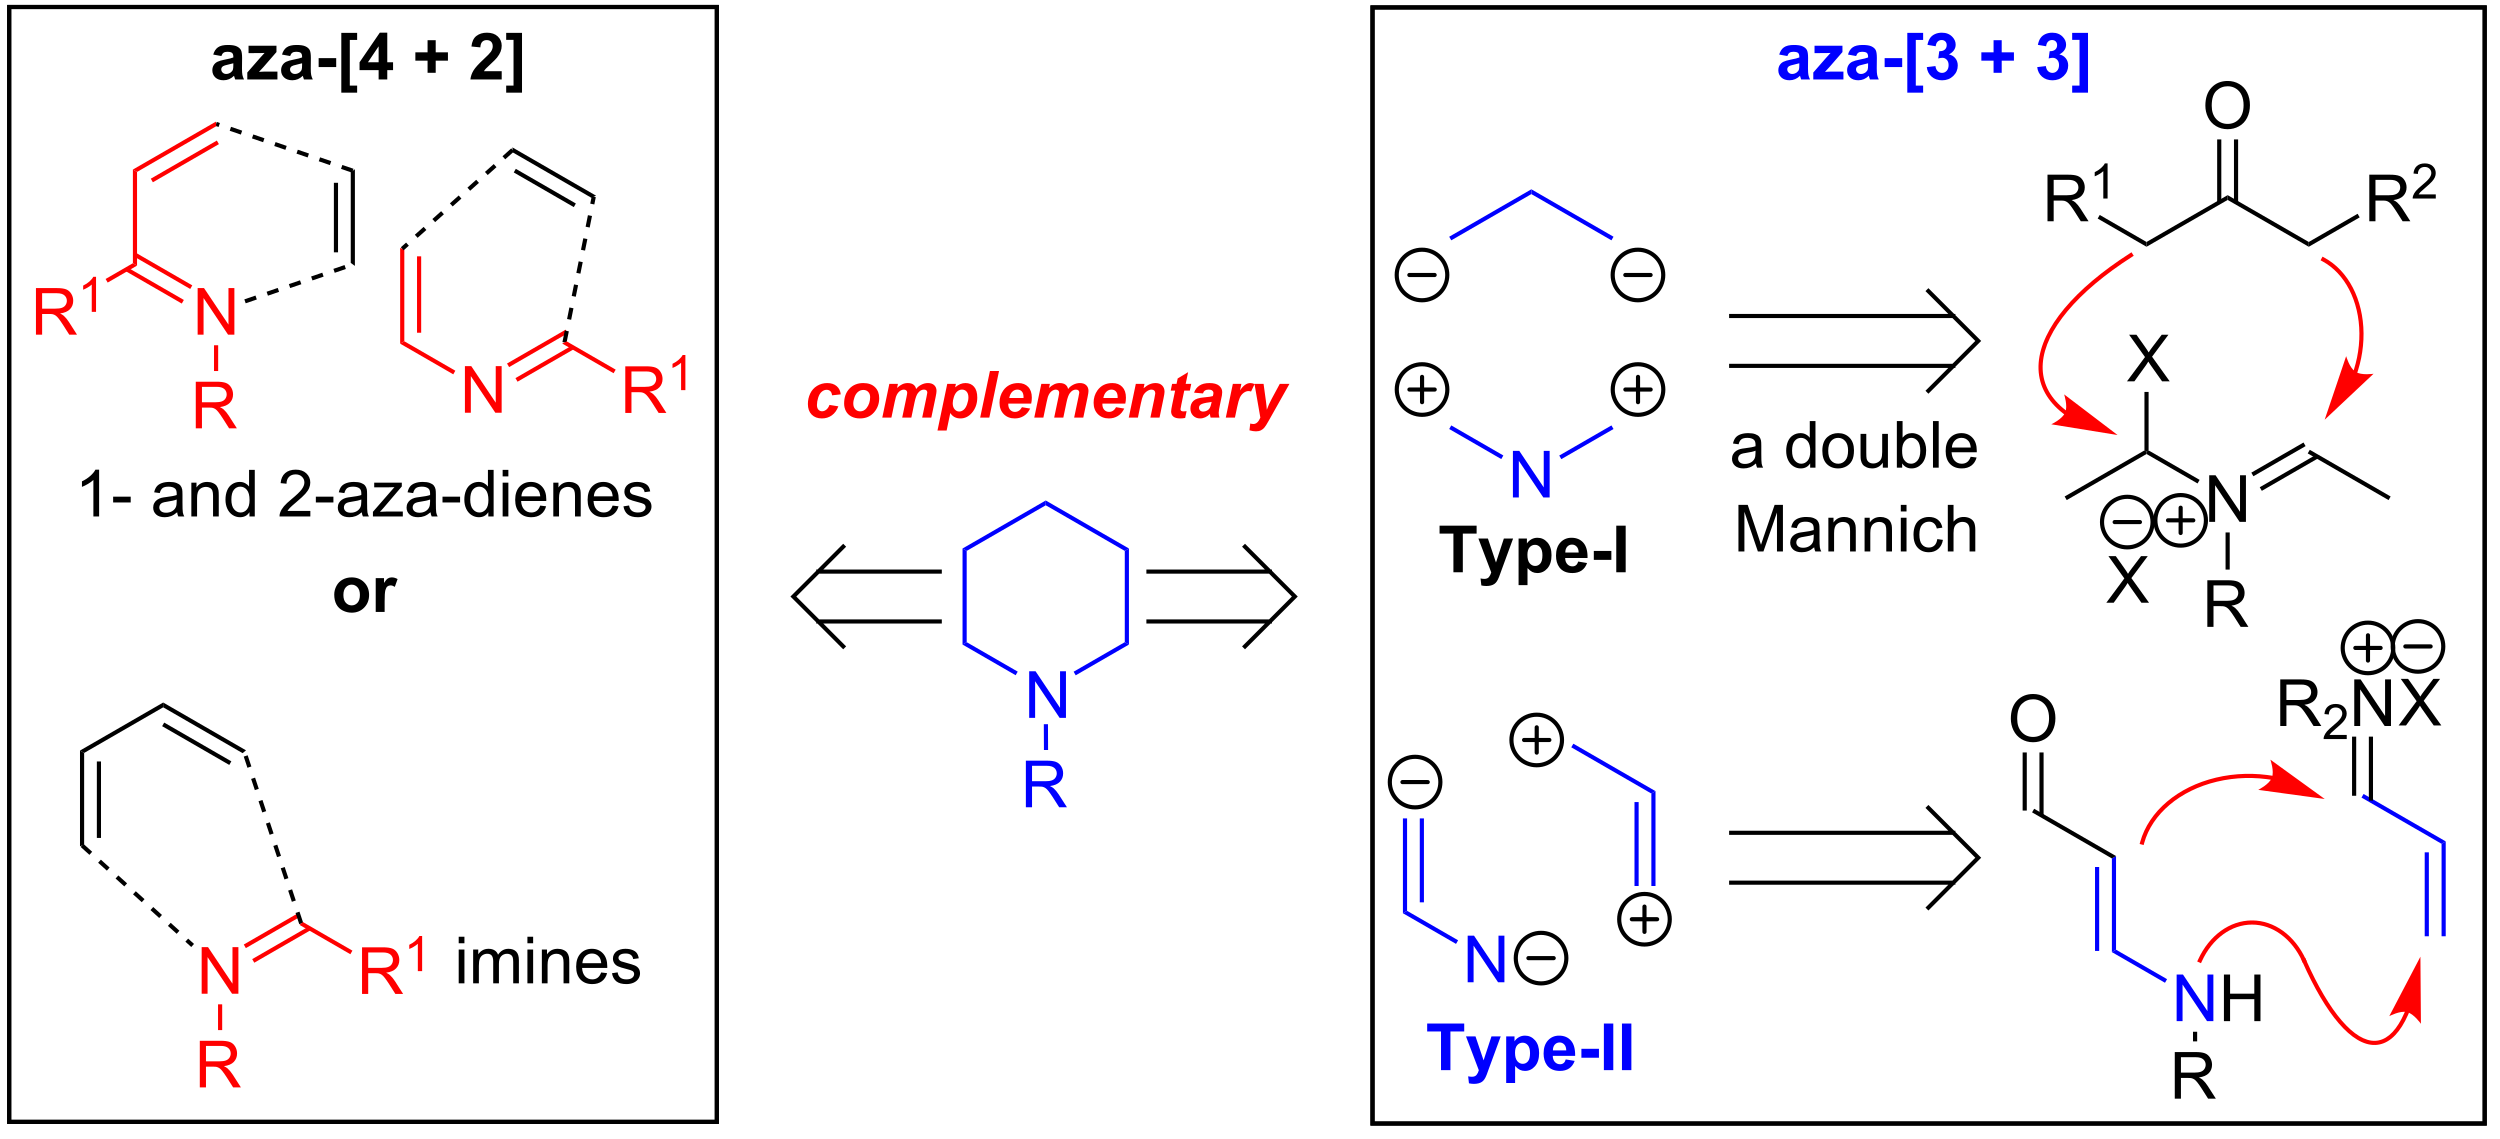 <?xml version="1.0" encoding="UTF-8"?>
<!DOCTYPE svg PUBLIC '-//W3C//DTD SVG 1.0//EN'
          'http://www.w3.org/TR/2001/REC-SVG-20010904/DTD/svg10.dtd'>
<svg stroke-dasharray="none" shape-rendering="auto" xmlns="http://www.w3.org/2000/svg" font-family="'Dialog'" text-rendering="auto" width="90" fill-opacity="1" color-interpolation="auto" color-rendering="auto" preserveAspectRatio="xMidYMid meet" font-size="12px" viewBox="0 0 90 41" fill="black" xmlns:xlink="http://www.w3.org/1999/xlink" stroke="black" image-rendering="auto" stroke-miterlimit="10" stroke-linecap="square" stroke-linejoin="miter" font-style="normal" stroke-width="1" height="41" stroke-dashoffset="0" font-weight="normal" stroke-opacity="1"
><!--Generated by the Batik Graphics2D SVG Generator--><defs id="genericDefs"
  /><g
  ><defs id="defs1"
    ><clipPath clipPathUnits="userSpaceOnUse" id="clipPath1"
      ><path d="M1.018 1.018 L316.4 1.018 L316.4 144.653 L1.018 144.653 L1.018 1.018 Z"
      /></clipPath
      ><clipPath clipPathUnits="userSpaceOnUse" id="clipPath2"
      ><path d="M53.694 203.022 L53.694 342.663 L360.306 342.663 L360.306 203.022 Z"
      /></clipPath
    ></defs
    ><g fill="blue" transform="scale(0.285,0.285) translate(-1.018,-1.018) matrix(1.029,0,0,1.029,-54.211,-207.81)" stroke="blue"
    ><path d="M180.012 291.067 L180.012 285.341 L180.791 285.341 L183.799 289.836 L183.799 285.341 L184.525 285.341 L184.525 291.067 L183.747 291.067 L180.739 286.567 L180.739 291.067 L180.012 291.067 Z" stroke="none" clip-path="url(#clipPath2)"
    /></g
    ><g fill="blue" transform="matrix(0.293,0,0,0.293,-15.761,-59.593)" stroke="blue"
    ><path d="M172.056 270.782 L172.566 271.077 L172.566 282.291 L172.056 282.586 Z" stroke="none" clip-path="url(#clipPath2)"
    /></g
    ><g fill="blue" transform="matrix(0.293,0,0,0.293,-15.761,-59.593)" stroke="blue"
    ><path d="M172.056 282.586 L172.566 282.291 L178.836 285.911 L178.581 286.353 Z" stroke="none" clip-path="url(#clipPath2)"
    /></g
    ><g fill="blue" transform="matrix(0.293,0,0,0.293,-15.761,-59.593)" stroke="blue"
    ><path d="M185.96 286.362 L185.704 285.92 L191.99 282.291 L192.5 282.586 Z" stroke="none" clip-path="url(#clipPath2)"
    /></g
    ><g fill="blue" transform="matrix(0.293,0,0,0.293,-15.761,-59.593)" stroke="blue"
    ><path d="M192.5 282.586 L191.99 282.291 L191.99 271.077 L192.5 270.782 Z" stroke="none" clip-path="url(#clipPath2)"
    /></g
    ><g fill="blue" transform="matrix(0.293,0,0,0.293,-15.761,-59.593)" stroke="blue"
    ><path d="M192.5 270.782 L191.99 271.077 L182.278 265.47 L182.278 264.881 Z" stroke="none" clip-path="url(#clipPath2)"
    /></g
    ><g fill="blue" transform="matrix(0.293,0,0,0.293,-15.761,-59.593)" stroke="blue"
    ><path d="M182.278 264.881 L182.278 265.47 L172.566 271.077 L172.056 270.782 Z" stroke="none" clip-path="url(#clipPath2)"
    /></g
    ><g transform="matrix(0.293,0,0,0.293,-15.761,-59.593)"
    ><path d="M80.99 210.274 L79.993 210.094 Q80.162 209.492 80.571 209.203 Q80.982 208.914 81.789 208.914 Q82.524 208.914 82.883 209.089 Q83.243 209.261 83.388 209.529 Q83.537 209.797 83.537 210.511 L83.524 211.792 Q83.524 212.339 83.576 212.599 Q83.631 212.859 83.774 213.156 L82.688 213.156 Q82.646 213.047 82.584 212.831 Q82.555 212.734 82.545 212.703 Q82.263 212.977 81.943 213.115 Q81.623 213.25 81.258 213.25 Q80.618 213.25 80.248 212.904 Q79.881 212.555 79.881 212.024 Q79.881 211.672 80.047 211.396 Q80.216 211.12 80.519 210.974 Q80.821 210.828 81.391 210.719 Q82.162 210.573 82.459 210.448 L82.459 210.339 Q82.459 210.024 82.302 209.888 Q82.146 209.753 81.711 209.753 Q81.42 209.753 81.256 209.87 Q81.091 209.984 80.99 210.274 ZM82.459 211.164 Q82.248 211.234 81.789 211.333 Q81.334 211.43 81.193 211.524 Q80.977 211.675 80.977 211.909 Q80.977 212.141 81.149 212.31 Q81.321 212.477 81.586 212.477 Q81.883 212.477 82.154 212.281 Q82.352 212.133 82.414 211.917 Q82.459 211.776 82.459 211.383 L82.459 211.164 ZM84.176 213.156 L84.176 212.3 L85.731 210.516 Q86.114 210.078 86.299 209.893 Q86.106 209.906 85.793 209.909 L84.33 209.917 L84.33 209.008 L87.76 209.008 L87.76 209.784 L86.174 211.612 L85.614 212.219 Q86.072 212.19 86.181 212.19 L87.879 212.19 L87.879 213.156 L84.176 213.156 ZM89.439 210.274 L88.442 210.094 Q88.611 209.492 89.02 209.203 Q89.431 208.914 90.239 208.914 Q90.973 208.914 91.332 209.089 Q91.692 209.261 91.838 209.529 Q91.986 209.797 91.986 210.511 L91.973 211.792 Q91.973 212.339 92.025 212.599 Q92.08 212.859 92.223 213.156 L91.137 213.156 Q91.095 213.047 91.033 212.831 Q91.004 212.734 90.994 212.703 Q90.713 212.977 90.392 213.115 Q90.072 213.25 89.707 213.25 Q89.067 213.25 88.697 212.904 Q88.33 212.555 88.33 212.024 Q88.33 211.672 88.496 211.396 Q88.666 211.12 88.968 210.974 Q89.27 210.828 89.84 210.719 Q90.611 210.573 90.908 210.448 L90.908 210.339 Q90.908 210.024 90.752 209.888 Q90.595 209.753 90.16 209.753 Q89.869 209.753 89.705 209.87 Q89.541 209.984 89.439 210.274 ZM90.908 211.164 Q90.697 211.234 90.239 211.333 Q89.783 211.43 89.642 211.524 Q89.426 211.675 89.426 211.909 Q89.426 212.141 89.598 212.31 Q89.77 212.477 90.035 212.477 Q90.332 212.477 90.603 212.281 Q90.801 212.133 90.864 211.917 Q90.908 211.776 90.908 211.383 L90.908 211.164 ZM92.943 211.628 L92.943 210.531 L95.099 210.531 L95.099 211.628 L92.943 211.628 ZM95.727 214.771 L95.727 207.43 L97.672 207.43 L97.672 208.292 L96.771 208.292 L96.771 213.906 L97.672 213.906 L97.672 214.771 L95.727 214.771 ZM100.313 213.156 L100.313 212.003 L97.969 212.003 L97.969 211.042 L100.454 207.406 L101.375 207.406 L101.375 211.039 L102.086 211.039 L102.086 212.003 L101.375 212.003 L101.375 213.156 L100.313 213.156 ZM100.313 211.039 L100.313 209.081 L98.998 211.039 L100.313 211.039 ZM106.326 212.331 L106.326 210.844 L104.826 210.844 L104.826 209.815 L106.326 209.815 L106.326 208.328 L107.326 208.328 L107.326 209.815 L108.829 209.815 L108.829 210.844 L107.326 210.844 L107.326 212.331 L106.326 212.331 ZM115.434 212.136 L115.434 213.156 L111.588 213.156 Q111.65 212.578 111.963 212.06 Q112.275 211.542 113.197 210.688 Q113.939 209.995 114.106 209.75 Q114.332 209.409 114.332 209.078 Q114.332 208.711 114.135 208.513 Q113.939 208.315 113.59 208.315 Q113.246 208.315 113.043 208.524 Q112.84 208.729 112.809 209.211 L111.715 209.102 Q111.814 208.196 112.33 207.802 Q112.845 207.406 113.619 207.406 Q114.465 207.406 114.95 207.865 Q115.434 208.321 115.434 209 Q115.434 209.386 115.296 209.737 Q115.158 210.086 114.856 210.469 Q114.658 210.721 114.137 211.198 Q113.619 211.675 113.478 211.831 Q113.34 211.987 113.254 212.136 L115.434 212.136 ZM117.93 207.43 L117.93 214.771 L115.985 214.771 L115.985 213.906 L116.888 213.906 L116.888 208.284 L115.985 208.284 L115.985 207.43 L117.93 207.43 Z" stroke="none" clip-path="url(#clipPath2)"
    /></g
    ><g stroke-linecap="butt" stroke-width="0.51" transform="matrix(0.293,0,0,0.293,-15.761,-59.593)"
    ><path fill="none" d="M169.255 279.745 L154.332 279.745 M169.255 273.623 L154.332 273.623 M157.393 270.561 L151.27 276.684 L157.393 282.807" clip-path="url(#clipPath2)"
    /></g
    ><g stroke-linecap="butt" stroke-width="0.51" transform="matrix(0.293,0,0,0.293,-15.761,-59.593)"
    ><path fill="none" d="M194.899 273.623 L209.822 273.623 M194.899 279.745 L209.822 279.745 M206.761 282.807 L212.883 276.684 L206.761 270.561" clip-path="url(#clipPath2)"
    /></g
    ><g fill="blue" transform="matrix(0.293,0,0,0.293,-15.761,-59.593)" stroke="blue"
    ><path d="M273.399 210.274 L272.401 210.094 Q272.57 209.492 272.979 209.203 Q273.391 208.914 274.198 208.914 Q274.933 208.914 275.292 209.089 Q275.651 209.261 275.797 209.529 Q275.945 209.797 275.945 210.511 L275.933 211.792 Q275.933 212.339 275.985 212.599 Q276.039 212.859 276.183 213.156 L275.097 213.156 Q275.055 213.047 274.992 212.831 Q274.964 212.734 274.953 212.703 Q274.672 212.977 274.352 213.115 Q274.031 213.25 273.667 213.25 Q273.026 213.25 272.656 212.904 Q272.289 212.555 272.289 212.024 Q272.289 211.672 272.456 211.396 Q272.625 211.12 272.927 210.974 Q273.229 210.828 273.8 210.719 Q274.57 210.573 274.867 210.448 L274.867 210.339 Q274.867 210.024 274.711 209.888 Q274.555 209.753 274.12 209.753 Q273.828 209.753 273.664 209.87 Q273.5 209.984 273.399 210.274 ZM274.867 211.164 Q274.656 211.234 274.198 211.333 Q273.742 211.43 273.602 211.524 Q273.386 211.675 273.386 211.909 Q273.386 212.141 273.558 212.31 Q273.729 212.477 273.995 212.477 Q274.292 212.477 274.563 212.281 Q274.761 212.133 274.823 211.917 Q274.867 211.776 274.867 211.383 L274.867 211.164 ZM276.585 213.156 L276.585 212.3 L278.139 210.516 Q278.522 210.078 278.707 209.893 Q278.514 209.906 278.202 209.909 L276.738 209.917 L276.738 209.008 L280.168 209.008 L280.168 209.784 L278.582 211.612 L278.022 212.219 Q278.481 212.19 278.59 212.19 L280.288 212.19 L280.288 213.156 L276.585 213.156 ZM281.848 210.274 L280.851 210.094 Q281.02 209.492 281.429 209.203 Q281.84 208.914 282.647 208.914 Q283.382 208.914 283.741 209.089 Q284.101 209.261 284.246 209.529 Q284.395 209.797 284.395 210.511 L284.382 211.792 Q284.382 212.339 284.434 212.599 Q284.488 212.859 284.632 213.156 L283.546 213.156 Q283.504 213.047 283.442 212.831 Q283.413 212.734 283.403 212.703 Q283.121 212.977 282.801 213.115 Q282.481 213.25 282.116 213.25 Q281.476 213.25 281.106 212.904 Q280.738 212.555 280.738 212.024 Q280.738 211.672 280.905 211.396 Q281.074 211.12 281.377 210.974 Q281.679 210.828 282.249 210.719 Q283.02 210.573 283.317 210.448 L283.317 210.339 Q283.317 210.024 283.16 209.888 Q283.004 209.753 282.569 209.753 Q282.278 209.753 282.113 209.87 Q281.949 209.984 281.848 210.274 ZM283.317 211.164 Q283.106 211.234 282.647 211.333 Q282.192 211.43 282.051 211.524 Q281.835 211.675 281.835 211.909 Q281.835 212.141 282.007 212.31 Q282.179 212.477 282.444 212.477 Q282.741 212.477 283.012 212.281 Q283.21 212.133 283.272 211.917 Q283.317 211.776 283.317 211.383 L283.317 211.164 ZM285.352 211.628 L285.352 210.531 L287.508 210.531 L287.508 211.628 L285.352 211.628 ZM288.136 214.771 L288.136 207.43 L290.081 207.43 L290.081 208.292 L289.18 208.292 L289.18 213.906 L290.081 213.906 L290.081 214.771 L288.136 214.771 ZM290.531 211.636 L291.594 211.508 Q291.643 211.914 291.865 212.13 Q292.089 212.344 292.406 212.344 Q292.745 212.344 292.977 212.086 Q293.211 211.828 293.211 211.391 Q293.211 210.977 292.987 210.734 Q292.766 210.492 292.445 210.492 Q292.235 210.492 291.94 210.573 L292.063 209.68 Q292.508 209.69 292.742 209.487 Q292.977 209.281 292.977 208.94 Q292.977 208.651 292.805 208.479 Q292.633 208.307 292.347 208.307 Q292.065 208.307 291.865 208.503 Q291.667 208.698 291.625 209.073 L290.612 208.901 Q290.719 208.383 290.93 208.073 Q291.143 207.761 291.524 207.583 Q291.906 207.406 292.378 207.406 Q293.188 207.406 293.675 207.922 Q294.078 208.344 294.078 208.875 Q294.078 209.628 293.253 210.078 Q293.745 210.182 294.039 210.55 Q294.336 210.917 294.336 211.438 Q294.336 212.19 293.784 212.724 Q293.235 213.255 292.414 213.255 Q291.636 213.255 291.123 212.807 Q290.612 212.359 290.531 211.636 ZM298.735 212.331 L298.735 210.844 L297.235 210.844 L297.235 209.815 L298.735 209.815 L298.735 208.328 L299.735 208.328 L299.735 209.815 L301.237 209.815 L301.237 210.844 L299.735 210.844 L299.735 212.331 L298.735 212.331 ZM304.098 211.636 L305.16 211.508 Q305.21 211.914 305.431 212.13 Q305.655 212.344 305.973 212.344 Q306.311 212.344 306.543 212.086 Q306.778 211.828 306.778 211.391 Q306.778 210.977 306.554 210.734 Q306.332 210.492 306.012 210.492 Q305.801 210.492 305.507 210.573 L305.629 209.68 Q306.074 209.69 306.309 209.487 Q306.543 209.281 306.543 208.94 Q306.543 208.651 306.371 208.479 Q306.199 208.307 305.913 208.307 Q305.632 208.307 305.431 208.503 Q305.233 208.698 305.192 209.073 L304.179 208.901 Q304.285 208.383 304.496 208.073 Q304.71 207.761 305.09 207.583 Q305.473 207.406 305.944 207.406 Q306.754 207.406 307.241 207.922 Q307.645 208.344 307.645 208.875 Q307.645 209.628 306.819 210.078 Q307.311 210.182 307.606 210.55 Q307.903 210.917 307.903 211.438 Q307.903 212.19 307.351 212.724 Q306.801 213.255 305.981 213.255 Q305.202 213.255 304.689 212.807 Q304.179 212.359 304.098 211.636 ZM310.339 207.43 L310.339 214.771 L308.393 214.771 L308.393 213.906 L309.297 213.906 L309.297 208.284 L308.393 208.284 L308.393 207.43 L310.339 207.43 Z" stroke="none" clip-path="url(#clipPath2)"
    /></g
    ><g fill="blue" transform="matrix(0.293,0,0,0.293,-15.761,-59.593)" stroke="blue"
    ><path d="M234.121 324.078 L234.121 318.351 L234.899 318.351 L237.907 322.846 L237.907 318.351 L238.634 318.351 L238.634 324.078 L237.855 324.078 L234.847 319.578 L234.847 324.078 L234.121 324.078 Z" stroke="none" clip-path="url(#clipPath2)"
    /></g
    ><g fill="blue" transform="matrix(0.293,0,0,0.293,-15.761,-59.593)" stroke="blue"
    ><path d="M226.164 303.94 L226.675 303.94 L226.675 315.301 L226.164 315.596 ZM228.236 303.94 L228.236 314.252 L228.746 314.252 L228.746 303.94 Z" stroke="none" clip-path="url(#clipPath2)"
    /></g
    ><g fill="blue" transform="matrix(0.293,0,0,0.293,-15.761,-59.593)" stroke="blue"
    ><path d="M226.164 315.596 L226.675 315.301 L232.944 318.921 L232.689 319.363 Z" stroke="none" clip-path="url(#clipPath2)"
    /></g
    ><g fill="blue" transform="matrix(0.293,0,0,0.293,-15.761,-59.593)" stroke="blue"
    ><path d="M257.199 312.251 L256.689 312.251 L256.689 300.89 L257.199 300.595 ZM255.127 312.251 L255.127 301.939 L254.617 301.939 L254.617 312.251 Z" stroke="none" clip-path="url(#clipPath2)"
    /></g
    ><g fill="blue" transform="matrix(0.293,0,0,0.293,-15.761,-59.593)" stroke="blue"
    ><path d="M257.199 300.595 L256.689 300.89 L246.849 295.209 L247.105 294.767 Z" stroke="none" clip-path="url(#clipPath2)"
    /></g
    ><g fill="blue" transform="matrix(0.293,0,0,0.293,-15.761,-59.593)" stroke="blue"
    ><path d="M239.679 264.509 L239.679 258.782 L240.458 258.782 L243.466 263.277 L243.466 258.782 L244.192 258.782 L244.192 264.509 L243.414 264.509 L240.406 260.009 L240.406 264.509 L239.679 264.509 Z" stroke="none" clip-path="url(#clipPath2)"
    /></g
    ><g fill="blue" transform="matrix(0.293,0,0,0.293,-15.761,-59.593)" stroke="blue"
    ><path d="M231.851 256.101 L232.106 255.659 L238.503 259.352 L238.248 259.794 Z" stroke="none" clip-path="url(#clipPath2)"
    /></g
    ><g fill="blue" transform="matrix(0.293,0,0,0.293,-15.761,-59.593)" stroke="blue"
    ><path d="M245.626 259.803 L245.371 259.361 L251.784 255.659 L252.039 256.101 Z" stroke="none" clip-path="url(#clipPath2)"
    /></g
    ><g fill="blue" transform="matrix(0.293,0,0,0.293,-15.761,-59.593)" stroke="blue"
    ><path d="M252.039 232.475 L251.784 232.917 L241.945 227.236 L241.945 226.647 Z" stroke="none" clip-path="url(#clipPath2)"
    /></g
    ><g fill="blue" transform="matrix(0.293,0,0,0.293,-15.761,-59.593)" stroke="blue"
    ><path d="M241.945 226.647 L241.945 227.236 L232.106 232.917 L231.851 232.475 Z" stroke="none" clip-path="url(#clipPath2)"
    /></g
    ><g transform="matrix(0.293,0,0,0.293,-15.761,-59.593)"
    ><path d="M232.368 273.705 L232.368 268.947 L230.667 268.947 L230.667 267.978 L235.219 267.978 L235.219 268.947 L233.524 268.947 L233.524 273.705 L232.368 273.705 ZM235.437 269.556 L236.606 269.556 L237.598 272.502 L238.567 269.556 L239.702 269.556 L238.239 273.548 L237.976 274.272 Q237.833 274.634 237.7 274.825 Q237.57 275.017 237.4 275.137 Q237.231 275.257 236.981 275.322 Q236.734 275.39 236.421 275.39 Q236.106 275.39 235.801 275.322 L235.702 274.462 Q235.96 274.515 236.168 274.515 Q236.551 274.515 236.734 274.288 Q236.918 274.064 237.015 273.718 L235.437 269.556 ZM240.375 269.556 L241.399 269.556 L241.399 270.166 Q241.597 269.853 241.935 269.658 Q242.277 269.462 242.691 269.462 Q243.415 269.462 243.917 270.03 Q244.422 270.595 244.422 271.606 Q244.422 272.645 243.915 273.223 Q243.407 273.798 242.683 273.798 Q242.339 273.798 242.06 273.663 Q241.782 273.525 241.472 273.192 L241.472 275.283 L240.375 275.283 L240.375 269.556 ZM241.461 271.559 Q241.461 272.259 241.738 272.593 Q242.016 272.926 242.415 272.926 Q242.797 272.926 243.05 272.621 Q243.305 272.314 243.305 271.614 Q243.305 270.962 243.042 270.647 Q242.782 270.33 242.394 270.33 Q241.993 270.33 241.727 270.64 Q241.461 270.95 241.461 271.559 ZM247.695 272.384 L248.788 272.567 Q248.577 273.168 248.122 273.483 Q247.668 273.798 246.984 273.798 Q245.903 273.798 245.382 273.09 Q244.973 272.525 244.973 271.66 Q244.973 270.629 245.512 270.046 Q246.051 269.462 246.874 269.462 Q247.801 269.462 248.335 270.075 Q248.872 270.684 248.848 271.947 L246.098 271.947 Q246.109 272.434 246.361 272.707 Q246.616 272.978 246.997 272.978 Q247.254 272.978 247.429 272.837 Q247.606 272.697 247.695 272.384 ZM247.757 271.275 Q247.747 270.798 247.512 270.551 Q247.278 270.301 246.942 270.301 Q246.583 270.301 246.348 270.564 Q246.114 270.825 246.116 271.275 L247.757 271.275 ZM249.618 272.176 L249.618 271.08 L251.774 271.08 L251.774 272.176 L249.618 272.176 ZM252.378 273.705 L252.378 267.978 L253.534 267.978 L253.534 273.705 L252.378 273.705 Z" stroke="none" clip-path="url(#clipPath2)"
    /></g
    ><g fill="blue" transform="matrix(0.293,0,0,0.293,-15.761,-59.593)" stroke="blue"
    ><path d="M230.844 334.876 L230.844 330.118 L229.144 330.118 L229.144 329.15 L233.696 329.15 L233.696 330.118 L232 330.118 L232 334.876 L230.844 334.876 ZM233.913 330.728 L235.083 330.728 L236.075 333.673 L237.043 330.728 L238.179 330.728 L236.715 334.72 L236.452 335.444 Q236.309 335.806 236.176 335.996 Q236.046 336.189 235.877 336.309 Q235.708 336.428 235.458 336.493 Q235.21 336.561 234.898 336.561 Q234.583 336.561 234.278 336.493 L234.179 335.634 Q234.437 335.686 234.645 335.686 Q235.028 335.686 235.21 335.46 Q235.395 335.236 235.491 334.889 L233.913 330.728 ZM238.852 330.728 L239.875 330.728 L239.875 331.337 Q240.073 331.025 240.412 330.829 Q240.753 330.634 241.167 330.634 Q241.891 330.634 242.394 331.202 Q242.899 331.767 242.899 332.777 Q242.899 333.816 242.391 334.394 Q241.883 334.97 241.159 334.97 Q240.816 334.97 240.537 334.835 Q240.258 334.697 239.948 334.363 L239.948 336.454 L238.852 336.454 L238.852 330.728 ZM239.938 332.731 Q239.938 333.431 240.214 333.764 Q240.493 334.098 240.891 334.098 Q241.274 334.098 241.526 333.793 Q241.782 333.486 241.782 332.785 Q241.782 332.134 241.519 331.819 Q241.258 331.501 240.87 331.501 Q240.469 331.501 240.204 331.811 Q239.938 332.121 239.938 332.731 ZM246.171 333.556 L247.265 333.738 Q247.054 334.34 246.598 334.655 Q246.145 334.97 245.46 334.97 Q244.379 334.97 243.858 334.262 Q243.45 333.697 243.45 332.832 Q243.45 331.801 243.989 331.217 Q244.528 330.634 245.351 330.634 Q246.278 330.634 246.812 331.246 Q247.348 331.856 247.325 333.118 L244.575 333.118 Q244.585 333.606 244.838 333.879 Q245.093 334.15 245.473 334.15 Q245.731 334.15 245.905 334.009 Q246.083 333.868 246.171 333.556 ZM246.233 332.447 Q246.223 331.97 245.989 331.723 Q245.754 331.473 245.418 331.473 Q245.059 331.473 244.825 331.736 Q244.59 331.996 244.593 332.447 L246.233 332.447 ZM248.094 333.348 L248.094 332.251 L250.25 332.251 L250.25 333.348 L248.094 333.348 ZM250.855 334.876 L250.855 329.15 L252.011 329.15 L252.011 334.876 L250.855 334.876 ZM253.077 334.876 L253.077 329.15 L254.233 329.15 L254.233 334.876 L253.077 334.876 Z" stroke="none" clip-path="url(#clipPath2)"
    /></g
    ><g fill="red" transform="matrix(0.293,0,0,0.293,-15.761,-59.593)" stroke="red"
    ><path d="M78.076 244.506 L78.076 238.779 L78.855 238.779 L81.863 243.274 L81.863 238.779 L82.589 238.779 L82.589 244.506 L81.811 244.506 L78.803 240.006 L78.803 244.506 L78.076 244.506 Z" stroke="none" clip-path="url(#clipPath2)"
    /></g
    ><g fill="red" transform="matrix(0.293,0,0,0.293,-15.761,-59.593)" stroke="red"
    ><path d="M70.12 224.22 L70.63 224.515 L70.63 236.024 L70.12 235.729 Z" stroke="none" clip-path="url(#clipPath2)"
    /></g
    ><g fill="red" transform="matrix(0.293,0,0,0.293,-15.761,-59.593)" stroke="red"
    ><path d="M69.212 236.695 L76.127 240.688 L76.382 240.246 L69.467 236.253 ZM70.248 234.901 L77.163 238.894 L77.418 238.452 L70.503 234.459 Z" stroke="none" clip-path="url(#clipPath2)"
    /></g
    ><g transform="matrix(0.293,0,0,0.293,-15.761,-59.593)"
    ><path d="M83.978 240.655 L85.346 240.186 L85.181 239.703 L83.813 240.172 ZM86.714 239.718 L88.081 239.249 L87.916 238.767 L86.548 239.235 ZM89.449 238.781 L90.817 238.312 L90.651 237.83 L89.284 238.298 ZM92.184 237.844 L93.552 237.375 L93.387 236.893 L92.019 237.361 ZM94.92 236.907 L96.287 236.439 L96.122 235.956 L94.754 236.424 Z" stroke="none" clip-path="url(#clipPath2)"
    /></g
    ><g transform="matrix(0.293,0,0,0.293,-15.761,-59.593)"
    ><path d="M97.397 236.059 L96.887 235.694 L96.887 224.55 L97.397 224.185 ZM95.325 234.396 L95.325 225.848 L94.815 225.848 L94.815 234.396 Z" stroke="none" clip-path="url(#clipPath2)"
    /></g
    ><g transform="matrix(0.293,0,0,0.293,-15.761,-59.593)"
    ><path d="M97.225 224.126 L95.857 223.658 L95.692 224.141 L97.059 224.609 ZM94.489 223.189 L93.121 222.721 L92.956 223.204 L94.324 223.672 ZM91.754 222.252 L90.386 221.784 L90.221 222.267 L91.588 222.735 ZM89.019 221.316 L87.651 220.847 L87.486 221.33 L88.853 221.798 ZM86.283 220.379 L84.916 219.91 L84.75 220.393 L86.118 220.861 ZM83.548 219.442 L82.18 218.973 L82.015 219.456 L83.383 219.924 ZM80.813 218.505 L80.424 218.372 L80.259 218.855 L80.647 218.988 Z" stroke="none" clip-path="url(#clipPath2)"
    /></g
    ><g fill="red" transform="matrix(0.293,0,0,0.293,-15.761,-59.593)" stroke="red"
    ><path d="M80.315 218.334 L80.369 218.892 L70.63 224.515 L70.12 224.22 ZM80.434 220.657 L72.319 225.343 L72.574 225.785 L80.689 221.099 Z" stroke="none" clip-path="url(#clipPath2)"
    /></g
    ><g fill="red" transform="matrix(0.293,0,0,0.293,-15.761,-59.593)" stroke="red"
    ><path d="M78.57 325.484 L78.57 319.757 L79.349 319.757 L82.356 324.252 L82.356 319.757 L83.083 319.757 L83.083 325.484 L82.304 325.484 L79.296 320.984 L79.296 325.484 L78.57 325.484 Z" stroke="none" clip-path="url(#clipPath2)"
    /></g
    ><g transform="matrix(0.293,0,0,0.293,-15.761,-59.593)"
    ><path d="M63.62 295.607 L64.13 295.901 L64.13 307.149 L63.62 307.376 ZM65.691 296.95 L65.691 306.343 L66.202 306.343 L66.202 296.95 Z" stroke="none" clip-path="url(#clipPath2)"
    /></g
    ><g transform="matrix(0.293,0,0,0.293,-15.761,-59.593)"
    ><path d="M63.704 307.452 L64.776 308.422 L65.118 308.043 L64.046 307.074 ZM65.848 309.392 L66.92 310.362 L67.262 309.983 L66.19 309.013 ZM67.992 311.332 L69.064 312.301 L69.406 311.923 L68.334 310.953 ZM70.136 313.272 L71.208 314.241 L71.55 313.863 L70.478 312.893 ZM72.28 315.211 L73.352 316.181 L73.694 315.803 L72.622 314.833 ZM74.424 317.151 L75.496 318.121 L75.838 317.743 L74.766 316.773 ZM76.568 319.091 L77.289 319.744 L77.632 319.366 L76.91 318.713 Z" stroke="none" clip-path="url(#clipPath2)"
    /></g
    ><g fill="red" transform="matrix(0.293,0,0,0.293,-15.761,-59.593)" stroke="red"
    ><path d="M85.035 321.675 L91.966 317.673 L91.711 317.231 L84.78 321.233 ZM83.999 319.881 L90.597 316.071 L90.342 315.629 L83.744 319.439 Z" stroke="none" clip-path="url(#clipPath2)"
    /></g
    ><g transform="matrix(0.293,0,0,0.293,-15.761,-59.593)"
    ><path d="M91.044 316.774 L90.59 315.402 L90.105 315.562 L90.56 316.935 ZM90.135 314.029 L89.68 312.657 L89.196 312.818 L89.65 314.19 ZM89.225 311.285 L88.77 309.913 L88.286 310.073 L88.741 311.445 ZM88.316 308.541 L87.861 307.168 L87.376 307.329 L87.831 308.701 ZM87.406 305.796 L86.951 304.424 L86.467 304.584 L86.921 305.957 ZM86.496 303.051 L86.041 301.679 L85.557 301.84 L86.012 303.212 ZM85.586 300.307 L85.132 298.935 L84.647 299.095 L85.102 300.468 ZM84.677 297.562 L84.222 296.19 L83.738 296.351 L84.192 297.723 Z" stroke="none" clip-path="url(#clipPath2)"
    /></g
    ><g transform="matrix(0.293,0,0,0.293,-15.761,-59.593)"
    ><path d="M84.02 295.582 L83.597 295.926 L73.842 290.294 L73.842 289.705 ZM82.218 296.933 L73.969 292.171 L73.714 292.613 L81.963 297.375 Z" stroke="none" clip-path="url(#clipPath2)"
    /></g
    ><g transform="matrix(0.293,0,0,0.293,-15.761,-59.593)"
    ><path d="M73.842 289.705 L73.842 290.294 L64.13 295.901 L63.62 295.607 Z" stroke="none" clip-path="url(#clipPath2)"
    /></g
    ><g transform="matrix(0.293,0,0,0.293,-15.761,-59.593)"
    ><path d="M94.859 276.44 Q94.859 275.894 95.128 275.383 Q95.399 274.87 95.893 274.602 Q96.388 274.331 96.998 274.331 Q97.938 274.331 98.539 274.943 Q99.141 275.553 99.141 276.487 Q99.141 277.428 98.534 278.047 Q97.927 278.667 97.005 278.667 Q96.435 278.667 95.917 278.409 Q95.399 278.151 95.128 277.654 Q94.859 277.154 94.859 276.44 ZM95.984 276.498 Q95.984 277.115 96.276 277.443 Q96.57 277.771 97 277.771 Q97.43 277.771 97.722 277.443 Q98.013 277.115 98.013 276.49 Q98.013 275.881 97.722 275.553 Q97.43 275.224 97 275.224 Q96.57 275.224 96.276 275.553 Q95.984 275.881 95.984 276.498 ZM101.051 278.573 L99.955 278.573 L99.955 274.425 L100.973 274.425 L100.973 275.013 Q101.236 274.597 101.444 274.464 Q101.653 274.331 101.918 274.331 Q102.293 274.331 102.642 274.537 L102.301 275.495 Q102.025 275.315 101.785 275.315 Q101.556 275.315 101.395 275.443 Q101.236 275.568 101.142 275.901 Q101.051 276.232 101.051 277.292 L101.051 278.573 Z" stroke="none" clip-path="url(#clipPath2)"
    /></g
    ><g fill="red" transform="matrix(0.293,0,0,0.293,-15.761,-59.593)" stroke="red"
    ><path d="M155.706 253.14 L156.797 253.314 Q156.526 254.041 155.998 254.421 Q155.472 254.801 154.776 254.801 Q153.985 254.801 153.518 254.327 Q153.055 253.853 153.055 253.025 Q153.055 252.351 153.336 251.749 Q153.618 251.148 154.183 250.801 Q154.75 250.455 155.425 250.455 Q156.159 250.455 156.597 250.838 Q157.034 251.22 157.089 251.845 L156.024 251.96 Q155.985 251.611 155.81 251.447 Q155.636 251.283 155.354 251.283 Q155.031 251.283 154.75 251.525 Q154.469 251.767 154.318 252.252 Q154.167 252.734 154.167 253.155 Q154.167 253.523 154.347 253.723 Q154.526 253.921 154.797 253.921 Q155.065 253.921 155.315 253.726 Q155.565 253.53 155.706 253.14 ZM157.507 252.978 Q157.507 251.827 158.158 251.142 Q158.809 250.455 159.866 250.455 Q160.785 250.455 161.301 250.963 Q161.817 251.468 161.817 252.322 Q161.817 253.33 161.171 254.067 Q160.528 254.801 159.444 254.801 Q158.858 254.801 158.405 254.567 Q157.952 254.33 157.728 253.9 Q157.507 253.47 157.507 252.978 ZM160.702 252.179 Q160.702 251.78 160.47 251.541 Q160.239 251.299 159.871 251.299 Q159.507 251.299 159.226 251.525 Q158.944 251.749 158.788 252.176 Q158.632 252.603 158.632 252.963 Q158.632 253.408 158.874 253.671 Q159.116 253.931 159.483 253.931 Q159.944 253.931 160.257 253.538 Q160.702 252.978 160.702 252.179 ZM163.063 250.554 L164.118 250.554 L164.011 251.056 Q164.628 250.455 165.308 250.455 Q165.776 250.455 166.029 250.65 Q166.284 250.845 166.354 251.189 Q166.571 250.877 166.972 250.666 Q167.375 250.455 167.808 250.455 Q168.305 250.455 168.581 250.72 Q168.86 250.986 168.86 251.424 Q168.86 251.64 168.75 252.166 L168.219 254.702 L167.097 254.702 L167.628 252.166 Q167.727 251.689 167.727 251.627 Q167.727 251.455 167.623 251.356 Q167.518 251.257 167.313 251.257 Q166.893 251.257 166.565 251.697 Q166.328 252.015 166.159 252.82 L165.766 254.702 L164.643 254.702 L165.167 252.195 Q165.258 251.76 165.258 251.632 Q165.258 251.468 165.146 251.364 Q165.034 251.257 164.839 251.257 Q164.656 251.257 164.461 251.366 Q164.266 251.476 164.118 251.668 Q163.972 251.859 163.868 252.158 Q163.821 252.299 163.714 252.796 L163.315 254.702 L162.196 254.702 L163.063 250.554 ZM170.176 250.554 L171.239 250.554 L171.147 250.978 Q171.489 250.697 171.785 250.577 Q172.082 250.455 172.421 250.455 Q173.075 250.455 173.47 250.905 Q173.866 251.353 173.866 252.244 Q173.866 253.366 173.184 254.14 Q172.598 254.801 171.796 254.801 Q170.973 254.801 170.551 254.132 L170.101 256.286 L168.978 256.286 L170.176 250.554 ZM170.851 252.931 Q170.851 253.416 171.088 253.684 Q171.325 253.952 171.645 253.952 Q171.921 253.952 172.179 253.752 Q172.436 253.549 172.606 253.083 Q172.778 252.616 172.778 252.218 Q172.778 251.752 172.554 251.504 Q172.332 251.257 171.989 251.257 Q171.668 251.257 171.403 251.486 Q171.14 251.713 170.994 252.158 Q170.851 252.601 170.851 252.931 ZM174.222 254.702 L175.422 248.976 L176.539 248.976 L175.344 254.702 L174.222 254.702 ZM180.491 252.976 L177.679 252.976 Q177.676 253.041 177.676 253.077 Q177.676 253.491 177.91 253.747 Q178.147 253.999 178.489 253.999 Q179.046 253.999 179.358 253.421 L180.364 253.588 Q180.069 254.195 179.58 254.499 Q179.09 254.801 178.481 254.801 Q177.645 254.801 177.121 254.273 Q176.598 253.741 176.598 252.869 Q176.598 252.017 177.069 251.353 Q177.715 250.455 178.91 250.455 Q179.671 250.455 180.119 250.926 Q180.569 251.398 180.569 252.244 Q180.569 252.65 180.491 252.976 ZM179.546 252.291 Q179.551 252.218 179.551 252.179 Q179.551 251.718 179.343 251.489 Q179.137 251.257 178.788 251.257 Q178.442 251.257 178.166 251.52 Q177.89 251.78 177.793 252.291 L179.546 252.291 ZM181.735 250.554 L182.789 250.554 L182.683 251.056 Q183.3 250.455 183.979 250.455 Q184.448 250.455 184.701 250.65 Q184.956 250.845 185.026 251.189 Q185.243 250.877 185.643 250.666 Q186.047 250.455 186.479 250.455 Q186.977 250.455 187.253 250.72 Q187.531 250.986 187.531 251.424 Q187.531 251.64 187.422 252.166 L186.891 254.702 L185.768 254.702 L186.3 252.166 Q186.399 251.689 186.399 251.627 Q186.399 251.455 186.295 251.356 Q186.19 251.257 185.985 251.257 Q185.565 251.257 185.237 251.697 Q185 252.015 184.831 252.82 L184.438 254.702 L183.315 254.702 L183.839 252.195 Q183.93 251.76 183.93 251.632 Q183.93 251.468 183.818 251.364 Q183.706 251.257 183.511 251.257 Q183.328 251.257 183.133 251.366 Q182.938 251.476 182.789 251.668 Q182.643 251.859 182.539 252.158 Q182.493 252.299 182.386 252.796 L181.987 254.702 L180.868 254.702 L181.735 250.554 ZM192.054 252.976 L189.241 252.976 Q189.239 253.041 189.239 253.077 Q189.239 253.491 189.473 253.747 Q189.71 253.999 190.051 253.999 Q190.608 253.999 190.921 253.421 L191.926 253.588 Q191.632 254.195 191.142 254.499 Q190.653 254.801 190.043 254.801 Q189.207 254.801 188.684 254.273 Q188.16 253.741 188.16 252.869 Q188.16 252.017 188.632 251.353 Q189.278 250.455 190.473 250.455 Q191.233 250.455 191.681 250.926 Q192.132 251.398 192.132 252.244 Q192.132 252.65 192.054 252.976 ZM191.108 252.291 Q191.114 252.218 191.114 252.179 Q191.114 251.718 190.905 251.489 Q190.7 251.257 190.351 251.257 Q190.004 251.257 189.728 251.52 Q189.452 251.78 189.356 252.291 L191.108 252.291 ZM193.347 250.554 L194.409 250.554 L194.3 251.093 Q194.698 250.749 195.045 250.603 Q195.391 250.455 195.774 250.455 Q196.284 250.455 196.578 250.749 Q196.875 251.041 196.875 251.525 Q196.875 251.744 196.745 252.353 L196.258 254.702 L195.136 254.702 L195.628 252.345 Q195.737 251.82 195.737 251.718 Q195.737 251.502 195.61 251.379 Q195.485 251.257 195.258 251.257 Q195.011 251.257 194.709 251.465 Q194.409 251.671 194.237 252.01 Q194.112 252.252 193.956 252.999 L193.602 254.702 L192.479 254.702 L193.347 250.554 ZM197.632 251.385 L197.804 250.554 L198.351 250.554 L198.489 249.89 L199.772 249.116 L199.473 250.554 L200.155 250.554 L199.983 251.385 L199.296 251.385 L198.934 253.124 Q198.835 253.595 198.835 253.663 Q198.835 253.791 198.916 253.864 Q198.999 253.937 199.215 253.937 Q199.288 253.937 199.585 253.908 L199.41 254.741 Q199.121 254.801 198.817 254.801 Q198.223 254.801 197.952 254.572 Q197.684 254.343 197.684 253.937 Q197.684 253.744 197.827 253.054 L198.176 251.385 L197.632 251.385 ZM201.598 251.728 L200.504 251.635 Q200.692 251.08 201.158 250.767 Q201.624 250.455 202.395 250.455 Q203.194 250.455 203.577 250.778 Q203.96 251.101 203.96 251.564 Q203.96 251.752 203.926 251.963 Q203.895 252.174 203.694 253.072 Q203.53 253.814 203.53 254.111 Q203.53 254.377 203.624 254.702 L202.535 254.702 Q202.468 254.476 202.452 254.234 Q202.207 254.507 201.887 254.655 Q201.567 254.801 201.241 254.801 Q200.726 254.801 200.39 254.463 Q200.054 254.124 200.054 253.593 Q200.054 252.999 200.423 252.645 Q200.793 252.288 201.741 252.213 Q202.543 252.148 202.811 252.054 Q202.882 251.82 202.882 251.679 Q202.882 251.499 202.736 251.379 Q202.593 251.257 202.309 251.257 Q202.007 251.257 201.832 251.379 Q201.66 251.502 201.598 251.728 ZM202.663 252.767 Q202.561 252.796 202.395 252.82 Q201.551 252.921 201.293 253.116 Q201.108 253.257 201.108 253.494 Q201.108 253.689 201.249 253.825 Q201.39 253.96 201.621 253.96 Q201.874 253.96 202.098 253.838 Q202.325 253.713 202.434 253.52 Q202.546 253.327 202.632 252.916 L202.663 252.767 ZM205.268 250.554 L206.315 250.554 L206.149 251.359 Q206.735 250.455 207.417 250.455 Q207.659 250.455 207.938 250.577 L207.508 251.494 Q207.354 251.439 207.183 251.439 Q206.893 251.439 206.594 251.658 Q206.297 251.877 206.128 252.244 Q205.961 252.609 205.797 253.4 L205.524 254.702 L204.401 254.702 L205.268 250.554 ZM207.926 250.554 L209.043 250.554 L209.325 252.619 Q209.429 253.416 209.442 253.736 Q209.66 253.101 210.043 252.392 L211.035 250.554 L212.223 250.554 L209.66 255.109 Q209.343 255.676 209.16 255.903 Q208.981 256.129 208.723 256.257 Q208.468 256.387 208.108 256.387 Q207.754 256.387 207.309 256.262 L207.405 255.426 Q207.608 255.484 207.801 255.484 Q208.317 255.484 208.647 254.702 L207.926 250.554 Z" stroke="none" clip-path="url(#clipPath2)"
    /></g
    ><g fill="red" transform="matrix(0.293,0,0,0.293,-15.761,-59.593)" stroke="red"
    ><path d="M77.847 256.014 L77.847 250.288 L80.386 250.288 Q81.152 250.288 81.55 250.441 Q81.949 250.595 82.186 250.986 Q82.425 251.376 82.425 251.85 Q82.425 252.46 82.029 252.879 Q81.636 253.296 80.811 253.407 Q81.113 253.553 81.269 253.694 Q81.6 253.999 81.897 254.454 L82.894 256.014 L81.941 256.014 L81.183 254.822 Q80.85 254.306 80.633 254.032 Q80.42 253.759 80.251 253.65 Q80.081 253.54 79.904 253.499 Q79.777 253.47 79.482 253.47 L78.605 253.47 L78.605 256.014 L77.847 256.014 ZM78.605 252.814 L80.232 252.814 Q80.753 252.814 81.045 252.707 Q81.339 252.6 81.49 252.363 Q81.644 252.126 81.644 251.85 Q81.644 251.444 81.347 251.184 Q81.053 250.921 80.417 250.921 L78.605 250.921 L78.605 252.814 Z" stroke="none" clip-path="url(#clipPath2)"
    /></g
    ><g fill="red" transform="matrix(0.293,0,0,0.293,-15.761,-59.593)" stroke="red"
    ><path d="M80.087 245.81 L80.597 245.81 L80.597 248.976 L80.087 248.976 Z" stroke="none" clip-path="url(#clipPath2)"
    /></g
    ><g fill="red" transform="matrix(0.293,0,0,0.293,-15.761,-59.593)" stroke="red"
    ><path d="M78.341 336.992 L78.341 331.266 L80.88 331.266 Q81.645 331.266 82.044 331.419 Q82.442 331.573 82.679 331.964 Q82.919 332.354 82.919 332.828 Q82.919 333.438 82.523 333.857 Q82.13 334.273 81.304 334.385 Q81.606 334.531 81.763 334.672 Q82.093 334.977 82.39 335.432 L83.388 336.992 L82.435 336.992 L81.677 335.8 Q81.343 335.284 81.127 335.01 Q80.914 334.737 80.745 334.628 Q80.575 334.518 80.398 334.477 Q80.27 334.448 79.976 334.448 L79.099 334.448 L79.099 336.992 L78.341 336.992 ZM79.099 333.792 L80.726 333.792 Q81.247 333.792 81.539 333.685 Q81.833 333.578 81.984 333.341 Q82.138 333.104 82.138 332.828 Q82.138 332.422 81.841 332.161 Q81.546 331.898 80.911 331.898 L79.099 331.898 L79.099 333.792 Z" stroke="none" clip-path="url(#clipPath2)"
    /></g
    ><g fill="red" transform="matrix(0.293,0,0,0.293,-15.761,-59.593)" stroke="red"
    ><path d="M80.581 326.788 L81.091 326.788 L81.091 329.954 L80.581 329.954 Z" stroke="none" clip-path="url(#clipPath2)"
    /></g
    ><g transform="matrix(0.293,0,0,0.293,-15.761,-59.593)"
    ><path d="M65.97 266.844 L65.266 266.844 L65.266 262.362 Q65.011 262.604 64.6 262.847 Q64.188 263.089 63.86 263.211 L63.86 262.532 Q64.449 262.253 64.889 261.86 Q65.332 261.464 65.516 261.094 L65.97 261.094 L65.97 266.844 ZM67.692 265.125 L67.692 264.417 L69.851 264.417 L69.851 265.125 L67.692 265.125 ZM75.558 266.331 Q75.168 266.664 74.805 266.802 Q74.446 266.938 74.032 266.938 Q73.347 266.938 72.98 266.604 Q72.613 266.269 72.613 265.75 Q72.613 265.446 72.751 265.193 Q72.891 264.94 73.115 264.789 Q73.339 264.636 73.621 264.558 Q73.829 264.503 74.246 264.454 Q75.097 264.352 75.501 264.211 Q75.503 264.065 75.503 264.026 Q75.503 263.597 75.305 263.422 Q75.035 263.183 74.503 263.183 Q74.009 263.183 73.772 263.357 Q73.535 263.532 73.423 263.972 L72.735 263.878 Q72.829 263.438 73.043 263.167 Q73.259 262.894 73.665 262.748 Q74.071 262.602 74.605 262.602 Q75.136 262.602 75.467 262.727 Q75.8 262.852 75.957 263.042 Q76.113 263.229 76.175 263.519 Q76.212 263.698 76.212 264.167 L76.212 265.104 Q76.212 266.086 76.256 266.347 Q76.3 266.604 76.433 266.844 L75.699 266.844 Q75.589 266.625 75.558 266.331 ZM75.501 264.761 Q75.118 264.917 74.352 265.026 Q73.918 265.089 73.738 265.167 Q73.558 265.245 73.459 265.396 Q73.363 265.547 73.363 265.729 Q73.363 266.011 73.576 266.198 Q73.79 266.386 74.199 266.386 Q74.605 266.386 74.92 266.209 Q75.238 266.032 75.386 265.722 Q75.501 265.485 75.501 265.019 L75.501 264.761 ZM77.302 266.844 L77.302 262.696 L77.934 262.696 L77.934 263.284 Q78.39 262.602 79.255 262.602 Q79.63 262.602 79.942 262.737 Q80.257 262.87 80.414 263.089 Q80.57 263.308 80.632 263.61 Q80.671 263.805 80.671 264.292 L80.671 266.844 L79.968 266.844 L79.968 264.321 Q79.968 263.891 79.885 263.677 Q79.804 263.464 79.596 263.339 Q79.388 263.211 79.106 263.211 Q78.656 263.211 78.33 263.498 Q78.005 263.782 78.005 264.579 L78.005 266.844 L77.302 266.844 ZM84.441 266.844 L84.441 266.321 Q84.048 266.938 83.282 266.938 Q82.785 266.938 82.368 266.664 Q81.954 266.391 81.725 265.901 Q81.496 265.409 81.496 264.774 Q81.496 264.151 81.701 263.646 Q81.91 263.141 82.324 262.873 Q82.738 262.602 83.251 262.602 Q83.626 262.602 83.918 262.761 Q84.212 262.917 84.394 263.172 L84.394 261.118 L85.095 261.118 L85.095 266.844 L84.441 266.844 ZM82.22 264.774 Q82.22 265.571 82.555 265.966 Q82.891 266.36 83.347 266.36 Q83.808 266.36 84.131 265.982 Q84.454 265.604 84.454 264.831 Q84.454 263.979 84.126 263.581 Q83.798 263.183 83.316 263.183 Q82.847 263.183 82.532 263.565 Q82.22 263.948 82.22 264.774 ZM91.923 266.167 L91.923 266.844 L88.136 266.844 Q88.128 266.589 88.22 266.354 Q88.363 265.969 88.68 265.594 Q89.001 265.219 89.602 264.727 Q90.535 263.961 90.863 263.513 Q91.191 263.065 91.191 262.667 Q91.191 262.25 90.891 261.964 Q90.595 261.675 90.113 261.675 Q89.605 261.675 89.3 261.979 Q88.996 262.284 88.993 262.823 L88.269 262.75 Q88.345 261.94 88.829 261.519 Q89.313 261.094 90.128 261.094 Q90.954 261.094 91.433 261.552 Q91.915 262.008 91.915 262.683 Q91.915 263.026 91.774 263.36 Q91.634 263.69 91.305 264.058 Q90.98 264.425 90.222 265.065 Q89.589 265.597 89.41 265.787 Q89.23 265.977 89.113 266.167 L91.923 266.167 ZM92.599 265.125 L92.599 264.417 L94.757 264.417 L94.757 265.125 L92.599 265.125 ZM98.242 266.331 Q97.851 266.664 97.489 266.802 Q97.13 266.938 96.716 266.938 Q96.031 266.938 95.664 266.604 Q95.296 266.269 95.296 265.75 Q95.296 265.446 95.434 265.193 Q95.575 264.94 95.799 264.789 Q96.023 264.636 96.304 264.558 Q96.513 264.503 96.929 264.454 Q97.781 264.352 98.184 264.211 Q98.187 264.065 98.187 264.026 Q98.187 263.597 97.989 263.422 Q97.718 263.183 97.187 263.183 Q96.692 263.183 96.455 263.357 Q96.218 263.532 96.106 263.972 L95.419 263.878 Q95.513 263.438 95.726 263.167 Q95.942 262.894 96.349 262.748 Q96.755 262.602 97.289 262.602 Q97.82 262.602 98.151 262.727 Q98.484 262.852 98.64 263.042 Q98.796 263.229 98.859 263.519 Q98.895 263.698 98.895 264.167 L98.895 265.104 Q98.895 266.086 98.94 266.347 Q98.984 266.604 99.117 266.844 L98.382 266.844 Q98.273 266.625 98.242 266.331 ZM98.184 264.761 Q97.802 264.917 97.036 265.026 Q96.601 265.089 96.421 265.167 Q96.242 265.245 96.143 265.396 Q96.046 265.547 96.046 265.729 Q96.046 266.011 96.26 266.198 Q96.474 266.386 96.882 266.386 Q97.289 266.386 97.604 266.209 Q97.921 266.032 98.07 265.722 Q98.184 265.485 98.184 265.019 L98.184 264.761 ZM99.613 266.844 L99.613 266.274 L102.253 263.243 Q101.805 263.266 101.462 263.266 L99.769 263.266 L99.769 262.696 L103.16 262.696 L103.16 263.159 L100.915 265.792 L100.48 266.274 Q100.954 266.237 101.368 266.237 L103.285 266.237 L103.285 266.844 L99.613 266.844 ZM106.691 266.331 Q106.3 266.664 105.938 266.802 Q105.579 266.938 105.165 266.938 Q104.48 266.938 104.113 266.604 Q103.746 266.269 103.746 265.75 Q103.746 265.446 103.884 265.193 Q104.024 264.94 104.248 264.789 Q104.472 264.636 104.753 264.558 Q104.962 264.503 105.378 264.454 Q106.23 264.352 106.634 264.211 Q106.636 264.065 106.636 264.026 Q106.636 263.597 106.438 263.422 Q106.168 263.183 105.636 263.183 Q105.141 263.183 104.904 263.357 Q104.668 263.532 104.555 263.972 L103.868 263.878 Q103.962 263.438 104.175 263.167 Q104.391 262.894 104.798 262.748 Q105.204 262.602 105.738 262.602 Q106.269 262.602 106.6 262.727 Q106.933 262.852 107.089 263.042 Q107.246 263.229 107.308 263.519 Q107.345 263.698 107.345 264.167 L107.345 265.104 Q107.345 266.086 107.389 266.347 Q107.433 266.604 107.566 266.844 L106.832 266.844 Q106.722 266.625 106.691 266.331 ZM106.634 264.761 Q106.251 264.917 105.485 265.026 Q105.05 265.089 104.871 265.167 Q104.691 265.245 104.592 265.396 Q104.496 265.547 104.496 265.729 Q104.496 266.011 104.709 266.198 Q104.923 266.386 105.332 266.386 Q105.738 266.386 106.053 266.209 Q106.371 266.032 106.519 265.722 Q106.634 265.485 106.634 265.019 L106.634 264.761 ZM108.161 265.125 L108.161 264.417 L110.32 264.417 L110.32 265.125 L108.161 265.125 ZM113.789 266.844 L113.789 266.321 Q113.395 266.938 112.63 266.938 Q112.132 266.938 111.716 266.664 Q111.302 266.391 111.072 265.901 Q110.843 265.409 110.843 264.774 Q110.843 264.151 111.049 263.646 Q111.257 263.141 111.671 262.873 Q112.085 262.602 112.599 262.602 Q112.974 262.602 113.265 262.761 Q113.559 262.917 113.742 263.172 L113.742 261.118 L114.442 261.118 L114.442 266.844 L113.789 266.844 ZM111.567 264.774 Q111.567 265.571 111.903 265.966 Q112.239 266.36 112.695 266.36 Q113.156 266.36 113.479 265.982 Q113.802 265.604 113.802 264.831 Q113.802 263.979 113.474 263.581 Q113.145 263.183 112.664 263.183 Q112.195 263.183 111.88 263.565 Q111.567 263.948 111.567 264.774 ZM115.55 261.925 L115.55 261.118 L116.253 261.118 L116.253 261.925 L115.55 261.925 ZM115.55 266.844 L115.55 262.696 L116.253 262.696 L116.253 266.844 L115.55 266.844 ZM120.164 265.508 L120.89 265.597 Q120.718 266.235 120.252 266.586 Q119.789 266.938 119.067 266.938 Q118.156 266.938 117.622 266.378 Q117.091 265.815 117.091 264.805 Q117.091 263.758 117.63 263.18 Q118.169 262.602 119.028 262.602 Q119.859 262.602 120.385 263.17 Q120.914 263.735 120.914 264.761 Q120.914 264.823 120.911 264.948 L117.817 264.948 Q117.856 265.633 118.203 265.998 Q118.552 266.36 119.07 266.36 Q119.458 266.36 119.731 266.157 Q120.005 265.954 120.164 265.508 ZM117.856 264.37 L120.171 264.37 Q120.124 263.847 119.906 263.586 Q119.57 263.18 119.036 263.18 Q118.552 263.18 118.221 263.506 Q117.89 263.829 117.856 264.37 ZM121.774 266.844 L121.774 262.696 L122.407 262.696 L122.407 263.284 Q122.863 262.602 123.727 262.602 Q124.102 262.602 124.415 262.737 Q124.73 262.87 124.886 263.089 Q125.043 263.308 125.105 263.61 Q125.144 263.805 125.144 264.292 L125.144 266.844 L124.441 266.844 L124.441 264.321 Q124.441 263.891 124.358 263.677 Q124.277 263.464 124.069 263.339 Q123.86 263.211 123.579 263.211 Q123.128 263.211 122.803 263.498 Q122.477 263.782 122.477 264.579 L122.477 266.844 L121.774 266.844 ZM129.062 265.508 L129.789 265.597 Q129.617 266.235 129.151 266.586 Q128.687 266.938 127.966 266.938 Q127.054 266.938 126.52 266.378 Q125.989 265.815 125.989 264.805 Q125.989 263.758 126.528 263.18 Q127.067 262.602 127.927 262.602 Q128.757 262.602 129.283 263.17 Q129.812 263.735 129.812 264.761 Q129.812 264.823 129.809 264.948 L126.716 264.948 Q126.755 265.633 127.101 265.998 Q127.45 266.36 127.968 266.36 Q128.356 266.36 128.63 266.157 Q128.903 265.954 129.062 265.508 ZM126.755 264.37 L129.07 264.37 Q129.023 263.847 128.804 263.586 Q128.468 263.18 127.934 263.18 Q127.45 263.18 127.119 263.506 Q126.789 263.829 126.755 264.37 ZM130.391 265.604 L131.087 265.495 Q131.144 265.914 131.412 266.138 Q131.68 266.36 132.16 266.36 Q132.644 266.36 132.878 266.162 Q133.113 265.964 133.113 265.698 Q133.113 265.461 132.907 265.323 Q132.761 265.229 132.188 265.086 Q131.415 264.891 131.115 264.748 Q130.816 264.604 130.662 264.354 Q130.509 264.102 130.509 263.797 Q130.509 263.519 130.634 263.284 Q130.761 263.047 130.98 262.891 Q131.144 262.769 131.428 262.685 Q131.712 262.602 132.035 262.602 Q132.524 262.602 132.891 262.743 Q133.261 262.883 133.436 263.123 Q133.613 263.362 133.68 263.766 L132.993 263.86 Q132.946 263.539 132.72 263.36 Q132.496 263.18 132.087 263.18 Q131.602 263.18 131.394 263.341 Q131.188 263.5 131.188 263.714 Q131.188 263.852 131.274 263.961 Q131.36 264.073 131.542 264.149 Q131.649 264.188 132.165 264.329 Q132.91 264.526 133.204 264.654 Q133.501 264.782 133.667 265.024 Q133.837 265.266 133.837 265.625 Q133.837 265.977 133.631 266.287 Q133.425 266.597 133.037 266.769 Q132.652 266.938 132.165 266.938 Q131.355 266.938 130.93 266.602 Q130.509 266.266 130.391 265.604 Z" stroke="none" clip-path="url(#clipPath2)"
    /></g
    ><g fill="red" transform="matrix(0.293,0,0,0.293,-15.761,-59.593)" stroke="red"
    ><path d="M110.915 254.097 L110.915 248.371 L111.693 248.371 L114.701 252.865 L114.701 248.371 L115.428 248.371 L115.428 254.097 L114.649 254.097 L111.641 249.597 L111.641 254.097 L110.915 254.097 Z" stroke="none" clip-path="url(#clipPath2)"
    /></g
    ><g fill="red" transform="matrix(0.293,0,0,0.293,-15.761,-59.593)" stroke="red"
    ><path d="M102.958 233.845 L103.469 234.073 L103.469 245.321 L102.958 245.615 ZM105.03 234.885 L105.03 244.272 L105.54 244.272 L105.54 234.885 Z" stroke="none" clip-path="url(#clipPath2)"
    /></g
    ><g fill="red" transform="matrix(0.293,0,0,0.293,-15.761,-59.593)" stroke="red"
    ><path d="M102.958 245.615 L103.469 245.321 L109.738 248.94 L109.483 249.382 Z" stroke="none" clip-path="url(#clipPath2)"
    /></g
    ><g fill="red" transform="matrix(0.293,0,0,0.293,-15.761,-59.593)" stroke="red"
    ><path d="M117.38 250.288 L124.31 246.287 L124.055 245.845 L117.124 249.846 ZM116.344 248.494 L123.546 244.336 L123.291 243.894 L116.089 248.052 Z" stroke="none" clip-path="url(#clipPath2)"
    /></g
    ><g transform="matrix(0.293,0,0,0.293,-15.761,-59.593)"
    ><path d="M123.397 245.518 L123.682 244.101 L123.182 244 L122.897 245.418 ZM123.967 242.683 L124.251 241.266 L123.751 241.166 L123.466 242.583 ZM124.536 239.849 L124.821 238.431 L124.321 238.331 L124.036 239.748 ZM125.106 237.014 L125.39 235.597 L124.89 235.496 L124.606 236.914 ZM125.675 234.179 L125.96 232.762 L125.46 232.661 L125.175 234.079 ZM126.245 231.345 L126.529 229.927 L126.029 229.827 L125.745 231.244 ZM126.814 228.51 L126.994 227.615 L126.494 227.515 L126.314 228.41 Z" stroke="none" clip-path="url(#clipPath2)"
    /></g
    ><g transform="matrix(0.293,0,0,0.293,-15.761,-59.593)"
    ><path d="M127.03 227.435 L126.458 227.694 L116.81 222.124 L116.745 221.497 ZM124.547 228.394 L117.169 224.134 L116.914 224.576 L124.292 228.836 Z" stroke="none" clip-path="url(#clipPath2)"
    /></g
    ><g transform="matrix(0.293,0,0,0.293,-15.761,-59.593)"
    ><path d="M116.607 221.62 L115.53 222.585 L115.871 222.965 L116.947 222 ZM114.453 223.549 L113.376 224.514 L113.717 224.894 L114.794 223.93 ZM112.299 225.478 L111.223 226.443 L111.563 226.823 L112.64 225.859 ZM110.146 227.408 L109.069 228.372 L109.409 228.752 L110.486 227.788 ZM107.992 229.337 L106.915 230.301 L107.256 230.681 L108.332 229.717 ZM105.838 231.266 L104.761 232.23 L105.102 232.61 L106.179 231.646 ZM103.685 233.195 L103.043 233.769 L103.384 234.149 L104.025 233.575 Z" stroke="none" clip-path="url(#clipPath2)"
    /></g
    ><g transform="matrix(0.293,0,0,0.293,-15.761,-59.593)"
    ><path d="M269.543 260.336 Q269.153 260.67 268.791 260.808 Q268.432 260.943 268.017 260.943 Q267.333 260.943 266.965 260.61 Q266.598 260.274 266.598 259.756 Q266.598 259.451 266.736 259.198 Q266.877 258.946 267.101 258.795 Q267.325 258.641 267.606 258.563 Q267.814 258.508 268.231 258.459 Q269.083 258.357 269.486 258.216 Q269.489 258.071 269.489 258.032 Q269.489 257.602 269.291 257.427 Q269.02 257.188 268.489 257.188 Q267.994 257.188 267.757 257.362 Q267.52 257.537 267.408 257.977 L266.721 257.883 Q266.814 257.443 267.028 257.172 Q267.244 256.899 267.65 256.753 Q268.057 256.607 268.59 256.607 Q269.122 256.607 269.452 256.732 Q269.786 256.857 269.942 257.047 Q270.098 257.235 270.161 257.524 Q270.197 257.704 270.197 258.172 L270.197 259.11 Q270.197 260.091 270.241 260.352 Q270.286 260.61 270.418 260.849 L269.684 260.849 Q269.575 260.631 269.543 260.336 ZM269.486 258.766 Q269.103 258.922 268.338 259.032 Q267.903 259.094 267.723 259.172 Q267.543 259.25 267.445 259.401 Q267.348 259.552 267.348 259.735 Q267.348 260.016 267.562 260.204 Q267.775 260.391 268.184 260.391 Q268.59 260.391 268.906 260.214 Q269.223 260.037 269.372 259.727 Q269.486 259.49 269.486 259.024 L269.486 258.766 ZM276.2 260.849 L276.2 260.326 Q275.807 260.943 275.041 260.943 Q274.543 260.943 274.127 260.67 Q273.713 260.396 273.484 259.907 Q273.254 259.414 273.254 258.779 Q273.254 258.157 273.46 257.651 Q273.668 257.146 274.083 256.878 Q274.497 256.607 275.01 256.607 Q275.385 256.607 275.676 256.766 Q275.971 256.922 276.153 257.177 L276.153 255.123 L276.853 255.123 L276.853 260.849 L276.2 260.849 ZM273.978 258.779 Q273.978 259.576 274.314 259.972 Q274.65 260.365 275.106 260.365 Q275.567 260.365 275.89 259.987 Q276.213 259.61 276.213 258.836 Q276.213 257.985 275.885 257.586 Q275.557 257.188 275.075 257.188 Q274.606 257.188 274.291 257.571 Q273.978 257.954 273.978 258.779 ZM277.696 258.774 Q277.696 257.623 278.337 257.068 Q278.873 256.607 279.641 256.607 Q280.498 256.607 281.04 257.167 Q281.584 257.727 281.584 258.716 Q281.584 259.516 281.342 259.977 Q281.102 260.435 280.644 260.69 Q280.185 260.943 279.641 260.943 Q278.771 260.943 278.232 260.386 Q277.696 259.826 277.696 258.774 ZM278.42 258.774 Q278.42 259.571 278.766 259.969 Q279.115 260.365 279.641 260.365 Q280.165 260.365 280.511 259.966 Q280.86 259.568 280.86 258.75 Q280.86 257.982 280.511 257.586 Q280.162 257.188 279.641 257.188 Q279.115 257.188 278.766 257.584 Q278.42 257.977 278.42 258.774 ZM285.127 260.849 L285.127 260.24 Q284.642 260.943 283.809 260.943 Q283.442 260.943 283.124 260.802 Q282.807 260.662 282.65 260.448 Q282.497 260.235 282.434 259.927 Q282.392 259.719 282.392 259.271 L282.392 256.701 L283.096 256.701 L283.096 259 Q283.096 259.552 283.137 259.743 Q283.205 260.021 283.418 260.18 Q283.635 260.336 283.95 260.336 Q284.267 260.336 284.543 260.175 Q284.822 260.013 284.937 259.735 Q285.051 259.454 285.051 258.922 L285.051 256.701 L285.754 256.701 L285.754 260.849 L285.127 260.849 ZM287.506 260.849 L286.852 260.849 L286.852 255.123 L287.555 255.123 L287.555 257.164 Q288 256.607 288.693 256.607 Q289.076 256.607 289.417 256.761 Q289.758 256.914 289.98 257.196 Q290.201 257.474 290.326 257.87 Q290.451 258.263 290.451 258.711 Q290.451 259.779 289.922 260.362 Q289.396 260.943 288.657 260.943 Q287.922 260.943 287.506 260.329 L287.506 260.849 ZM287.498 258.743 Q287.498 259.49 287.701 259.821 Q288.032 260.365 288.599 260.365 Q289.06 260.365 289.396 259.964 Q289.732 259.563 289.732 258.771 Q289.732 257.959 289.409 257.573 Q289.087 257.185 288.631 257.185 Q288.17 257.185 287.834 257.586 Q287.498 257.985 287.498 258.743 ZM291.291 260.849 L291.291 255.123 L291.994 255.123 L291.994 260.849 L291.291 260.849 ZM295.922 259.513 L296.649 259.602 Q296.477 260.24 296.011 260.591 Q295.547 260.943 294.826 260.943 Q293.915 260.943 293.381 260.383 Q292.849 259.821 292.849 258.81 Q292.849 257.763 293.389 257.185 Q293.928 256.607 294.787 256.607 Q295.618 256.607 296.144 257.175 Q296.672 257.74 296.672 258.766 Q296.672 258.829 296.67 258.954 L293.576 258.954 Q293.615 259.638 293.962 260.003 Q294.31 260.365 294.829 260.365 Q295.217 260.365 295.49 260.162 Q295.764 259.959 295.922 259.513 ZM293.615 258.375 L295.93 258.375 Q295.883 257.852 295.665 257.591 Q295.329 257.185 294.795 257.185 Q294.31 257.185 293.98 257.511 Q293.649 257.834 293.615 258.375 Z" stroke="none" clip-path="url(#clipPath2)"
    /></g
    ><g transform="matrix(0.293,0,0,0.293,-15.761,-59.593)"
    ><path d="M267.389 271.149 L267.389 265.423 L268.53 265.423 L269.887 269.477 Q270.074 270.043 270.16 270.324 Q270.256 270.011 270.465 269.407 L271.834 265.423 L272.855 265.423 L272.855 271.149 L272.123 271.149 L272.123 266.355 L270.459 271.149 L269.777 271.149 L268.121 266.274 L268.121 271.149 L267.389 271.149 ZM276.694 270.636 Q276.303 270.97 275.941 271.108 Q275.582 271.243 275.168 271.243 Q274.483 271.243 274.116 270.91 Q273.748 270.574 273.748 270.055 Q273.748 269.751 273.887 269.498 Q274.027 269.246 274.251 269.095 Q274.475 268.941 274.756 268.863 Q274.965 268.808 275.381 268.759 Q276.233 268.657 276.637 268.517 Q276.639 268.371 276.639 268.332 Q276.639 267.902 276.441 267.727 Q276.17 267.488 275.639 267.488 Q275.144 267.488 274.907 267.662 Q274.67 267.837 274.558 268.277 L273.871 268.183 Q273.965 267.743 274.178 267.472 Q274.394 267.199 274.801 267.053 Q275.207 266.907 275.741 266.907 Q276.272 266.907 276.603 267.032 Q276.936 267.157 277.092 267.347 Q277.248 267.535 277.311 267.824 Q277.348 268.003 277.348 268.472 L277.348 269.41 Q277.348 270.392 277.392 270.652 Q277.436 270.91 277.569 271.149 L276.834 271.149 Q276.725 270.93 276.694 270.636 ZM276.637 269.066 Q276.254 269.222 275.488 269.332 Q275.053 269.394 274.873 269.472 Q274.694 269.55 274.595 269.701 Q274.498 269.852 274.498 270.035 Q274.498 270.316 274.712 270.503 Q274.926 270.691 275.334 270.691 Q275.741 270.691 276.056 270.514 Q276.373 270.337 276.522 270.027 Q276.637 269.79 276.637 269.324 L276.637 269.066 ZM278.437 271.149 L278.437 267.001 L279.07 267.001 L279.07 267.589 Q279.526 266.907 280.39 266.907 Q280.765 266.907 281.078 267.043 Q281.393 267.175 281.549 267.394 Q281.706 267.613 281.768 267.915 Q281.807 268.11 281.807 268.597 L281.807 271.149 L281.104 271.149 L281.104 268.626 Q281.104 268.196 281.021 267.983 Q280.94 267.769 280.732 267.644 Q280.523 267.517 280.242 267.517 Q279.791 267.517 279.466 267.803 Q279.14 268.087 279.14 268.884 L279.14 271.149 L278.437 271.149 ZM282.887 271.149 L282.887 267.001 L283.519 267.001 L283.519 267.589 Q283.975 266.907 284.84 266.907 Q285.215 266.907 285.527 267.043 Q285.842 267.175 285.998 267.394 Q286.155 267.613 286.217 267.915 Q286.256 268.11 286.256 268.597 L286.256 271.149 L285.553 271.149 L285.553 268.626 Q285.553 268.196 285.47 267.983 Q285.389 267.769 285.181 267.644 Q284.973 267.517 284.691 267.517 Q284.241 267.517 283.915 267.803 Q283.59 268.087 283.59 268.884 L283.59 271.149 L282.887 271.149 ZM287.338 266.23 L287.338 265.423 L288.041 265.423 L288.041 266.23 L287.338 266.23 ZM287.338 271.149 L287.338 267.001 L288.041 267.001 L288.041 271.149 L287.338 271.149 ZM291.819 269.628 L292.512 269.72 Q292.397 270.433 291.931 270.839 Q291.465 271.243 290.785 271.243 Q289.933 271.243 289.415 270.686 Q288.897 270.128 288.897 269.089 Q288.897 268.418 289.118 267.915 Q289.342 267.41 289.798 267.16 Q290.254 266.907 290.788 266.907 Q291.465 266.907 291.894 267.248 Q292.324 267.589 292.444 268.22 L291.762 268.324 Q291.663 267.907 291.415 267.696 Q291.168 267.485 290.816 267.485 Q290.285 267.485 289.952 267.865 Q289.621 268.246 289.621 269.071 Q289.621 269.907 289.941 270.287 Q290.262 270.665 290.777 270.665 Q291.191 270.665 291.467 270.412 Q291.746 270.157 291.819 269.628 ZM293.113 271.149 L293.113 265.423 L293.816 265.423 L293.816 267.477 Q294.308 266.907 295.058 266.907 Q295.519 266.907 295.858 267.089 Q296.199 267.269 296.345 267.589 Q296.491 267.91 296.491 268.519 L296.491 271.149 L295.788 271.149 L295.788 268.519 Q295.788 267.993 295.558 267.753 Q295.332 267.511 294.913 267.511 Q294.6 267.511 294.324 267.675 Q294.051 267.837 293.933 268.115 Q293.816 268.392 293.816 268.878 L293.816 271.149 L293.113 271.149 Z" stroke="none" clip-path="url(#clipPath2)"
    /></g
    ><g transform="matrix(0.293,0,0,0.293,-15.761,-59.593)"
    ><path d="M110.151 319.288 L110.151 318.481 L110.855 318.481 L110.855 319.288 L110.151 319.288 ZM110.151 324.208 L110.151 320.059 L110.855 320.059 L110.855 324.208 L110.151 324.208 ZM111.926 324.208 L111.926 320.059 L112.554 320.059 L112.554 320.64 Q112.749 320.335 113.072 320.151 Q113.397 319.966 113.812 319.966 Q114.272 319.966 114.567 320.158 Q114.864 320.348 114.984 320.692 Q115.476 319.966 116.265 319.966 Q116.882 319.966 117.213 320.307 Q117.546 320.648 117.546 321.359 L117.546 324.208 L116.848 324.208 L116.848 321.593 Q116.848 321.171 116.778 320.986 Q116.71 320.801 116.53 320.69 Q116.351 320.575 116.109 320.575 Q115.671 320.575 115.382 320.867 Q115.093 321.156 115.093 321.796 L115.093 324.208 L114.39 324.208 L114.39 321.512 Q114.39 321.044 114.218 320.809 Q114.046 320.575 113.655 320.575 Q113.359 320.575 113.106 320.731 Q112.856 320.887 112.741 321.19 Q112.629 321.489 112.629 322.054 L112.629 324.208 L111.926 324.208 ZM118.593 319.288 L118.593 318.481 L119.296 318.481 L119.296 319.288 L118.593 319.288 ZM118.593 324.208 L118.593 320.059 L119.296 320.059 L119.296 324.208 L118.593 324.208 ZM120.368 324.208 L120.368 320.059 L121 320.059 L121 320.648 Q121.456 319.966 122.321 319.966 Q122.696 319.966 123.008 320.101 Q123.323 320.234 123.48 320.453 Q123.636 320.671 123.698 320.973 Q123.737 321.169 123.737 321.656 L123.737 324.208 L123.034 324.208 L123.034 321.684 Q123.034 321.255 122.951 321.041 Q122.87 320.828 122.662 320.703 Q122.454 320.575 122.172 320.575 Q121.722 320.575 121.396 320.861 Q121.071 321.145 121.071 321.942 L121.071 324.208 L120.368 324.208 ZM127.655 322.872 L128.382 322.96 Q128.21 323.598 127.744 323.95 Q127.28 324.301 126.559 324.301 Q125.647 324.301 125.114 323.742 Q124.582 323.179 124.582 322.169 Q124.582 321.122 125.121 320.544 Q125.661 319.966 126.52 319.966 Q127.351 319.966 127.877 320.533 Q128.405 321.098 128.405 322.125 Q128.405 322.187 128.403 322.312 L125.309 322.312 Q125.348 322.997 125.694 323.361 Q126.043 323.723 126.562 323.723 Q126.95 323.723 127.223 323.52 Q127.496 323.317 127.655 322.872 ZM125.348 321.734 L127.663 321.734 Q127.616 321.21 127.397 320.95 Q127.062 320.544 126.528 320.544 Q126.043 320.544 125.713 320.869 Q125.382 321.192 125.348 321.734 ZM128.985 322.968 L129.68 322.859 Q129.737 323.278 130.006 323.502 Q130.274 323.723 130.753 323.723 Q131.237 323.723 131.472 323.526 Q131.706 323.328 131.706 323.062 Q131.706 322.825 131.5 322.687 Q131.355 322.593 130.782 322.45 Q130.008 322.255 129.709 322.111 Q129.409 321.968 129.256 321.718 Q129.102 321.466 129.102 321.161 Q129.102 320.882 129.227 320.648 Q129.355 320.411 129.573 320.255 Q129.737 320.132 130.021 320.049 Q130.305 319.966 130.628 319.966 Q131.118 319.966 131.485 320.106 Q131.855 320.247 132.029 320.486 Q132.206 320.726 132.274 321.13 L131.586 321.223 Q131.54 320.903 131.313 320.723 Q131.089 320.544 130.68 320.544 Q130.196 320.544 129.987 320.705 Q129.782 320.864 129.782 321.078 Q129.782 321.216 129.868 321.325 Q129.953 321.437 130.136 321.512 Q130.243 321.551 130.758 321.692 Q131.503 321.89 131.797 322.018 Q132.094 322.145 132.261 322.387 Q132.43 322.63 132.43 322.989 Q132.43 323.341 132.224 323.651 Q132.019 323.96 131.631 324.132 Q131.245 324.301 130.758 324.301 Q129.948 324.301 129.524 323.966 Q129.102 323.63 128.985 322.968 Z" stroke="none" clip-path="url(#clipPath2)"
    /></g
    ><g transform="matrix(0.293,0,0,0.293,-15.761,-59.593)"
    ><path d="M325.23 267.506 L325.23 261.78 L326.008 261.78 L329.016 266.275 L329.016 261.78 L329.743 261.78 L329.743 267.506 L328.964 267.506 L325.956 263.006 L325.956 267.506 L325.23 267.506 Z" stroke="none" clip-path="url(#clipPath2)"
    /></g
    ><g transform="matrix(0.293,0,0,0.293,-15.761,-59.593)"
    ><path d="M317.528 259.172 L317.528 258.877 L317.784 258.73 L324.053 262.35 L323.798 262.791 Z" stroke="none" clip-path="url(#clipPath2)"
    /></g
    ><g transform="matrix(0.293,0,0,0.293,-15.761,-59.593)"
    ><path d="M331.695 263.697 L338.625 259.696 L338.37 259.254 L331.439 263.256 ZM330.659 261.904 L337.072 258.201 L336.817 257.759 L330.404 261.462 Z" stroke="none" clip-path="url(#clipPath2)"
    /></g
    ><g transform="matrix(0.293,0,0,0.293,-15.761,-59.593)"
    ><path d="M337.462 233.12 L337.462 233.709 L327.495 227.954 L327.495 227.365 Z" stroke="none" clip-path="url(#clipPath2)"
    /></g
    ><g transform="matrix(0.293,0,0,0.293,-15.761,-59.593)"
    ><path d="M327.495 227.365 L327.495 227.954 L317.528 233.709 L317.528 233.12 Z" stroke="none" clip-path="url(#clipPath2)"
    /></g
    ><g stroke-width="0.51" transform="matrix(0.293,0,0,0.293,-15.761,-59.593)" stroke-linejoin="round" stroke-linecap="round"
    ><path fill="none" d="M228.508 240.282 C226.793 240.282 225.402 238.892 225.402 237.176 C225.402 235.46 226.793 234.07 228.508 234.07 C230.224 234.07 231.615 235.46 231.615 237.176 C231.615 238.892 230.224 240.282 228.508 240.282 M226.955 237.176 L230.062 237.176" clip-path="url(#clipPath2)"
    /></g
    ><g stroke-width="0.51" transform="matrix(0.293,0,0,0.293,-15.761,-59.593)" stroke-linejoin="round" stroke-linecap="round"
    ><path fill="none" d="M228.516 254.356 C226.8 254.356 225.409 252.965 225.409 251.25 C225.409 249.534 226.8 248.143 228.516 248.143 C230.231 248.143 231.622 249.534 231.622 251.25 C231.622 252.965 230.231 254.356 228.516 254.356 M226.962 251.25 L230.069 251.25 M228.516 249.696 L228.516 252.803" clip-path="url(#clipPath2)"
    /></g
    ><g stroke-width="0.51" transform="matrix(0.293,0,0,0.293,-15.761,-59.593)" stroke-linejoin="round" stroke-linecap="round"
    ><path fill="none" d="M255.043 240.282 C253.327 240.282 251.937 238.892 251.937 237.176 C251.937 235.46 253.327 234.07 255.043 234.07 C256.759 234.07 258.149 235.46 258.149 237.176 C258.149 238.892 256.759 240.282 255.043 240.282 M253.49 237.176 L256.596 237.176" clip-path="url(#clipPath2)"
    /></g
    ><g stroke-width="0.51" transform="matrix(0.293,0,0,0.293,-15.761,-59.593)" stroke-linejoin="round" stroke-linecap="round"
    ><path fill="none" d="M255.05 254.356 C253.335 254.356 251.944 252.965 251.944 251.25 C251.944 249.534 253.335 248.143 255.05 248.143 C256.766 248.143 258.157 249.534 258.157 251.25 C258.157 252.965 256.766 254.356 255.05 254.356 M253.497 251.25 L256.603 251.25 M255.05 249.696 L255.05 252.803" clip-path="url(#clipPath2)"
    /></g
    ><g fill="blue" transform="matrix(0.293,0,0,0.293,-15.761,-59.593)" stroke="blue"
    ><path d="M321.229 328.854 L321.229 323.127 L322.007 323.127 L325.015 327.622 L325.015 323.127 L325.742 323.127 L325.742 328.854 L324.963 328.854 L321.955 324.354 L321.955 328.854 L321.229 328.854 Z" stroke="none" clip-path="url(#clipPath2)"
    /></g
    ><g transform="matrix(0.293,0,0,0.293,-15.761,-59.593)"
    ><path d="M327.038 328.854 L327.038 323.127 L327.795 323.127 L327.795 325.479 L330.772 325.479 L330.772 323.127 L331.53 323.127 L331.53 328.854 L330.772 328.854 L330.772 326.154 L327.795 326.154 L327.795 328.854 L327.038 328.854 Z" stroke="none" clip-path="url(#clipPath2)"
    /></g
    ><g fill="blue" transform="matrix(0.293,0,0,0.293,-15.761,-59.593)" stroke="blue"
    ><path d="M313.273 308.863 L313.783 308.569 L313.783 320.077 L313.273 320.372 ZM311.201 309.912 L311.201 320.225 L311.711 320.225 L311.711 309.912 Z" stroke="none" clip-path="url(#clipPath2)"
    /></g
    ><g fill="blue" transform="matrix(0.293,0,0,0.293,-15.761,-59.593)" stroke="blue"
    ><path d="M313.273 320.372 L313.783 320.077 L320.053 323.697 L319.797 324.139 Z" stroke="none" clip-path="url(#clipPath2)"
    /></g
    ><g fill="blue" transform="matrix(0.293,0,0,0.293,-15.761,-59.593)" stroke="blue"
    ><path d="M354.29 318.426 L353.78 318.426 L353.78 307.065 L354.29 306.77 ZM352.218 318.426 L352.218 308.114 L351.708 308.114 L351.708 318.426 Z" stroke="none" clip-path="url(#clipPath2)"
    /></g
    ><g fill="blue" transform="matrix(0.293,0,0,0.293,-15.761,-59.593)" stroke="blue"
    ><path d="M354.29 306.77 L353.78 307.065 L343.94 301.384 L344.196 300.942 Z" stroke="none" clip-path="url(#clipPath2)"
    /></g
    ><g transform="matrix(0.293,0,0,0.293,-15.761,-59.593)"
    ><path d="M305.362 230.579 L305.362 224.853 L307.901 224.853 Q308.667 224.853 309.065 225.006 Q309.464 225.16 309.701 225.551 Q309.94 225.941 309.94 226.415 Q309.94 227.025 309.544 227.444 Q309.151 227.861 308.326 227.972 Q308.628 228.118 308.784 228.259 Q309.115 228.564 309.411 229.019 L310.409 230.579 L309.456 230.579 L308.698 229.387 Q308.365 228.871 308.149 228.597 Q307.935 228.324 307.766 228.215 Q307.596 228.105 307.419 228.064 Q307.292 228.035 306.997 228.035 L306.12 228.035 L306.12 230.579 L305.362 230.579 ZM306.12 227.379 L307.747 227.379 Q308.268 227.379 308.56 227.272 Q308.854 227.165 309.005 226.928 Q309.159 226.691 309.159 226.415 Q309.159 226.009 308.862 225.749 Q308.568 225.486 307.932 225.486 L306.12 225.486 L306.12 227.379 Z" stroke="none" clip-path="url(#clipPath2)"
    /></g
    ><g transform="matrix(0.293,0,0,0.293,-15.761,-59.593)"
    ><path d="M312.745 227.779 L312.218 227.779 L312.218 224.418 Q312.027 224.6 311.718 224.781 Q311.41 224.963 311.163 225.055 L311.163 224.545 Q311.605 224.336 311.935 224.041 Q312.267 223.744 312.406 223.467 L312.745 223.467 L312.745 227.779 Z" stroke="none" clip-path="url(#clipPath2)"
    /></g
    ><g transform="matrix(0.293,0,0,0.293,-15.761,-59.593)"
    ><path d="M317.528 233.12 L317.528 233.709 L311.526 230.243 L311.781 229.801 Z" stroke="none" clip-path="url(#clipPath2)"
    /></g
    ><g transform="matrix(0.293,0,0,0.293,-15.761,-59.593)"
    ><path d="M344.901 230.579 L344.901 224.853 L347.44 224.853 Q348.205 224.853 348.604 225.006 Q349.002 225.16 349.239 225.551 Q349.479 225.941 349.479 226.415 Q349.479 227.025 349.083 227.444 Q348.69 227.861 347.864 227.972 Q348.166 228.118 348.322 228.259 Q348.653 228.564 348.95 229.019 L349.947 230.579 L348.994 230.579 L348.236 229.387 Q347.903 228.871 347.687 228.597 Q347.473 228.324 347.304 228.215 Q347.135 228.105 346.958 228.064 Q346.83 228.035 346.536 228.035 L345.658 228.035 L345.658 230.579 L344.901 230.579 ZM345.658 227.379 L347.286 227.379 Q347.807 227.379 348.098 227.272 Q348.393 227.165 348.544 226.928 Q348.697 226.691 348.697 226.415 Q348.697 226.009 348.401 225.749 Q348.106 225.486 347.471 225.486 L345.658 225.486 L345.658 227.379 Z" stroke="none" clip-path="url(#clipPath2)"
    /></g
    ><g transform="matrix(0.293,0,0,0.293,-15.761,-59.593)"
    ><path d="M353.069 227.272 L353.069 227.779 L350.229 227.779 Q350.223 227.588 350.292 227.412 Q350.399 227.123 350.637 226.842 Q350.878 226.56 351.329 226.191 Q352.028 225.617 352.274 225.281 Q352.52 224.945 352.52 224.647 Q352.52 224.334 352.296 224.119 Q352.073 223.902 351.712 223.902 Q351.331 223.902 351.102 224.131 Q350.874 224.359 350.872 224.764 L350.329 224.709 Q350.385 224.102 350.749 223.785 Q351.112 223.467 351.723 223.467 Q352.342 223.467 352.702 223.81 Q353.063 224.152 353.063 224.658 Q353.063 224.916 352.958 225.166 Q352.852 225.414 352.606 225.69 Q352.362 225.965 351.794 226.445 Q351.319 226.844 351.184 226.986 Q351.05 227.129 350.962 227.272 L353.069 227.272 Z" stroke="none" clip-path="url(#clipPath2)"
    /></g
    ><g transform="matrix(0.293,0,0,0.293,-15.761,-59.593)"
    ><path d="M337.462 233.709 L337.462 233.12 L343.464 229.655 L343.719 230.096 Z" stroke="none" clip-path="url(#clipPath2)"
    /></g
    ><g transform="matrix(0.293,0,0,0.293,-15.761,-59.593)"
    ><path d="M324.758 216.376 Q324.758 214.949 325.524 214.144 Q326.289 213.337 327.5 213.337 Q328.292 213.337 328.928 213.717 Q329.565 214.095 329.899 214.772 Q330.235 215.449 330.235 216.308 Q330.235 217.181 329.883 217.868 Q329.532 218.556 328.886 218.91 Q328.243 219.264 327.495 219.264 Q326.688 219.264 326.05 218.873 Q325.414 218.48 325.086 217.806 Q324.758 217.129 324.758 216.376 ZM325.539 216.386 Q325.539 217.423 326.094 218.019 Q326.651 218.613 327.493 218.613 Q328.347 218.613 328.899 218.011 Q329.454 217.41 329.454 216.306 Q329.454 215.605 329.217 215.084 Q328.98 214.563 328.524 214.277 Q328.071 213.988 327.503 213.988 Q326.698 213.988 326.118 214.543 Q325.539 215.095 325.539 216.386 Z" stroke="none" clip-path="url(#clipPath2)"
    /></g
    ><g transform="matrix(0.293,0,0,0.293,-15.761,-59.593)"
    ><path d="M328.783 228.256 L328.783 220.52 L328.272 220.52 L328.272 228.256 ZM326.718 228.256 L326.718 220.52 L326.208 220.52 L326.208 228.256 Z" stroke="none" clip-path="url(#clipPath2)"
    /></g
    ><g transform="matrix(0.293,0,0,0.293,-15.761,-59.593)"
    ><path d="M337.334 259.098 L337.589 258.656 L347.523 264.391 L347.268 264.833 Z" stroke="none" clip-path="url(#clipPath2)"
    /></g
    ><g transform="matrix(0.293,0,0,0.293,-15.761,-59.593)"
    ><path d="M317.273 258.73 L317.528 258.877 L317.528 259.172 L307.723 264.833 L307.468 264.391 Z" stroke="none" clip-path="url(#clipPath2)"
    /></g
    ><g transform="matrix(0.293,0,0,0.293,-15.761,-59.593)"
    ><path d="M321 338.378 L321 332.652 L323.539 332.652 Q324.304 332.652 324.703 332.805 Q325.101 332.959 325.338 333.35 Q325.578 333.74 325.578 334.214 Q325.578 334.824 325.182 335.243 Q324.789 335.66 323.963 335.772 Q324.265 335.917 324.422 336.058 Q324.752 336.363 325.049 336.818 L326.047 338.378 L325.094 338.378 L324.336 337.186 Q324.002 336.67 323.786 336.397 Q323.573 336.123 323.403 336.014 Q323.234 335.904 323.057 335.863 Q322.929 335.834 322.635 335.834 L321.757 335.834 L321.757 338.378 L321 338.378 ZM321.757 335.178 L323.385 335.178 Q323.906 335.178 324.198 335.071 Q324.492 334.964 324.643 334.727 Q324.797 334.49 324.797 334.214 Q324.797 333.808 324.5 333.548 Q324.205 333.285 323.57 333.285 L321.757 333.285 L321.757 335.178 Z" stroke="none" clip-path="url(#clipPath2)"
    /></g
    ><g transform="matrix(0.293,0,0,0.293,-15.761,-59.593)"
    ><path d="M323.239 330.158 L323.75 330.158 L323.75 331.34 L323.239 331.34 Z" stroke="none" clip-path="url(#clipPath2)"
    /></g
    ><g transform="matrix(0.293,0,0,0.293,-15.761,-59.593)"
    ><path d="M333.959 292.593 L333.959 286.867 L336.498 286.867 Q337.264 286.867 337.662 287.02 Q338.061 287.174 338.298 287.565 Q338.537 287.955 338.537 288.429 Q338.537 289.039 338.141 289.458 Q337.748 289.875 336.923 289.986 Q337.225 290.132 337.381 290.273 Q337.712 290.578 338.009 291.033 L339.006 292.593 L338.053 292.593 L337.295 291.401 Q336.962 290.885 336.745 290.611 Q336.532 290.338 336.363 290.229 Q336.193 290.119 336.016 290.078 Q335.889 290.049 335.594 290.049 L334.717 290.049 L334.717 292.593 L333.959 292.593 ZM334.717 289.393 L336.344 289.393 Q336.865 289.393 337.157 289.286 Q337.451 289.179 337.602 288.942 Q337.756 288.705 337.756 288.429 Q337.756 288.023 337.459 287.763 Q337.165 287.5 336.529 287.5 L334.717 287.5 L334.717 289.393 Z" stroke="none" clip-path="url(#clipPath2)"
    /></g
    ><g transform="matrix(0.293,0,0,0.293,-15.761,-59.593)"
    ><path d="M342.128 293.685 L342.128 294.193 L339.288 294.193 Q339.282 294.002 339.35 293.826 Q339.458 293.537 339.696 293.256 Q339.936 292.974 340.387 292.605 Q341.087 292.031 341.333 291.695 Q341.579 291.359 341.579 291.06 Q341.579 290.748 341.354 290.533 Q341.132 290.316 340.77 290.316 Q340.389 290.316 340.161 290.545 Q339.932 290.773 339.93 291.178 L339.387 291.123 Q339.444 290.516 339.807 290.199 Q340.171 289.881 340.782 289.881 Q341.401 289.881 341.76 290.224 Q342.122 290.566 342.122 291.072 Q342.122 291.33 342.016 291.58 Q341.911 291.828 341.665 292.103 Q341.421 292.379 340.852 292.859 Q340.378 293.258 340.243 293.4 Q340.108 293.543 340.02 293.685 L342.128 293.685 Z" stroke="none" clip-path="url(#clipPath2)"
    /></g
    ><g transform="matrix(0.293,0,0,0.293,-15.761,-59.593)"
    ><path d="M343.053 292.593 L343.053 286.867 L343.831 286.867 L346.839 291.361 L346.839 286.867 L347.565 286.867 L347.565 292.593 L346.787 292.593 L343.779 288.093 L343.779 292.593 L343.053 292.593 Z" stroke="none" clip-path="url(#clipPath2)"
    /></g
    ><g transform="matrix(0.293,0,0,0.293,-15.761,-59.593)"
    ><path d="M345.356 301.759 L345.356 293.897 L344.845 293.897 L344.845 301.759 ZM343.291 301.163 L343.291 293.897 L342.781 293.897 L342.781 301.163 Z" stroke="none" clip-path="url(#clipPath2)"
    /></g
    ><g transform="matrix(0.293,0,0,0.293,-15.761,-59.593)"
    ><path d="M313.783 308.569 L313.273 308.863 L303.467 303.202 L303.722 302.76 Z" stroke="none" clip-path="url(#clipPath2)"
    /></g
    ><g transform="matrix(0.293,0,0,0.293,-15.761,-59.593)"
    ><path d="M300.857 291.697 Q300.857 290.27 301.623 289.465 Q302.389 288.658 303.6 288.658 Q304.391 288.658 305.027 289.038 Q305.665 289.416 305.998 290.093 Q306.334 290.77 306.334 291.629 Q306.334 292.502 305.982 293.189 Q305.631 293.877 304.985 294.231 Q304.342 294.585 303.594 294.585 Q302.787 294.585 302.149 294.195 Q301.514 293.801 301.185 293.127 Q300.857 292.45 300.857 291.697 ZM301.639 291.707 Q301.639 292.744 302.193 293.34 Q302.751 293.934 303.592 293.934 Q304.446 293.934 304.998 293.332 Q305.553 292.731 305.553 291.627 Q305.553 290.926 305.316 290.405 Q305.079 289.885 304.623 289.598 Q304.17 289.309 303.602 289.309 Q302.798 289.309 302.217 289.864 Q301.639 290.416 301.639 291.707 Z" stroke="none" clip-path="url(#clipPath2)"
    /></g
    ><g transform="matrix(0.293,0,0,0.293,-15.761,-59.593)"
    ><path d="M304.882 303.577 L304.882 295.841 L304.372 295.841 L304.372 303.577 ZM302.817 302.981 L302.817 295.841 L302.307 295.841 L302.307 302.981 Z" stroke="none" clip-path="url(#clipPath2)"
    /></g
    ><g fill="blue" transform="matrix(0.293,0,0,0.293,-15.761,-59.593)" stroke="blue"
    ><path d="M179.837 302.576 L179.837 296.849 L182.376 296.849 Q183.142 296.849 183.54 297.003 Q183.938 297.157 184.175 297.548 Q184.415 297.938 184.415 298.412 Q184.415 299.021 184.019 299.441 Q183.626 299.857 182.8 299.969 Q183.102 300.115 183.259 300.256 Q183.589 300.56 183.886 301.016 L184.884 302.576 L183.931 302.576 L183.173 301.383 Q182.839 300.868 182.623 300.594 Q182.41 300.321 182.24 300.212 Q182.071 300.102 181.894 300.06 Q181.767 300.032 181.472 300.032 L180.595 300.032 L180.595 302.576 L179.837 302.576 ZM180.595 299.376 L182.222 299.376 Q182.743 299.376 183.035 299.269 Q183.329 299.162 183.48 298.925 Q183.634 298.688 183.634 298.412 Q183.634 298.006 183.337 297.745 Q183.042 297.482 182.407 297.482 L180.595 297.482 L180.595 299.376 Z" stroke="none" clip-path="url(#clipPath2)"
    /></g
    ><g fill="blue" transform="matrix(0.293,0,0,0.293,-15.761,-59.593)" stroke="blue"
    ><path d="M182.042 292.373 L182.553 292.37 L182.567 295.537 L182.057 295.539 Z" stroke="none" clip-path="url(#clipPath2)"
    /></g
    ><g stroke-width="0.51" transform="matrix(0.293,0,0,0.293,-15.761,-59.593)"
    ><path fill="none" d="M54.921 204.249 L141.867 204.249 L141.867 341.23 L54.921 341.23 Z" clip-path="url(#clipPath2)"
    /></g
    ><g stroke-width="0.51" transform="matrix(0.293,0,0,0.293,-15.761,-59.593)"
    ><path fill="none" d="M54.921 204.249 L141.867 204.249 L141.867 341.23 L54.921 341.23 Z" clip-path="url(#clipPath2)"
    /></g
    ><g stroke-width="0.51" transform="matrix(0.293,0,0,0.293,-15.761,-59.593)"
    ><path fill="none" d="M222.428 204.302 L359.079 204.302 L359.079 341.435 L222.428 341.435 Z" clip-path="url(#clipPath2)"
    /></g
    ><g stroke-width="0.51" transform="matrix(0.293,0,0,0.293,-15.761,-59.593)"
    ><path fill="none" d="M222.428 204.302 L359.079 204.302 L359.079 341.435 L222.428 341.435 Z" clip-path="url(#clipPath2)"
    /></g
    ><g fill="red" transform="matrix(0.293,0,0,0.293,-15.761,-59.593)" stroke="red"
    ><path d="M58.209 244.511 L58.209 238.785 L60.748 238.785 Q61.513 238.785 61.912 238.938 Q62.31 239.092 62.547 239.483 Q62.787 239.873 62.787 240.347 Q62.787 240.957 62.391 241.376 Q61.998 241.792 61.172 241.904 Q61.474 242.05 61.631 242.191 Q61.961 242.496 62.258 242.951 L63.256 244.511 L62.303 244.511 L61.545 243.319 Q61.211 242.803 60.995 242.529 Q60.782 242.256 60.612 242.147 Q60.443 242.037 60.266 241.996 Q60.138 241.967 59.844 241.967 L58.967 241.967 L58.967 244.511 L58.209 244.511 ZM58.967 241.311 L60.594 241.311 Q61.115 241.311 61.407 241.204 Q61.701 241.097 61.852 240.86 Q62.006 240.623 62.006 240.347 Q62.006 239.941 61.709 239.68 Q61.414 239.417 60.779 239.417 L58.967 239.417 L58.967 241.311 Z" stroke="none" clip-path="url(#clipPath2)"
    /></g
    ><g fill="red" transform="matrix(0.293,0,0,0.293,-15.761,-59.593)" stroke="red"
    ><path d="M65.592 241.711 L65.065 241.711 L65.065 238.35 Q64.873 238.531 64.565 238.713 Q64.256 238.895 64.01 238.987 L64.01 238.477 Q64.451 238.268 64.782 237.973 Q65.114 237.676 65.252 237.399 L65.592 237.399 L65.592 241.711 Z" stroke="none" clip-path="url(#clipPath2)"
    /></g
    ><g fill="red" transform="matrix(0.293,0,0,0.293,-15.761,-59.593)" stroke="red"
    ><path d="M70.12 235.729 L70.63 236.024 L67.022 238.107 L66.766 237.665 Z" stroke="none" clip-path="url(#clipPath2)"
    /></g
    ><g fill="red" transform="matrix(0.293,0,0,0.293,-15.761,-59.593)" stroke="red"
    ><path d="M130.619 254.122 L130.619 248.396 L133.158 248.396 Q133.924 248.396 134.322 248.549 Q134.721 248.703 134.958 249.094 Q135.197 249.484 135.197 249.958 Q135.197 250.567 134.801 250.987 Q134.408 251.403 133.583 251.515 Q133.885 251.661 134.041 251.802 Q134.372 252.107 134.668 252.562 L135.666 254.122 L134.713 254.122 L133.955 252.929 Q133.622 252.414 133.405 252.14 Q133.192 251.867 133.023 251.758 Q132.853 251.648 132.676 251.607 Q132.549 251.578 132.254 251.578 L131.377 251.578 L131.377 254.122 L130.619 254.122 ZM131.377 250.922 L133.004 250.922 Q133.525 250.922 133.817 250.815 Q134.111 250.708 134.262 250.471 Q134.416 250.234 134.416 249.958 Q134.416 249.552 134.119 249.292 Q133.825 249.028 133.189 249.028 L131.377 249.028 L131.377 250.922 Z" stroke="none" clip-path="url(#clipPath2)"
    /></g
    ><g fill="red" transform="matrix(0.293,0,0,0.293,-15.761,-59.593)" stroke="red"
    ><path d="M138.002 251.322 L137.475 251.322 L137.475 247.961 Q137.284 248.143 136.975 248.324 Q136.667 248.506 136.421 248.598 L136.421 248.088 Q136.862 247.879 137.192 247.584 Q137.524 247.287 137.663 247.01 L138.002 247.01 L138.002 251.322 Z" stroke="none" clip-path="url(#clipPath2)"
    /></g
    ><g fill="red" transform="matrix(0.293,0,0,0.293,-15.761,-59.593)" stroke="red"
    ><path d="M129.438 248.805 L129.182 249.247 L122.861 245.597 L123.433 245.339 Z" stroke="none" clip-path="url(#clipPath2)"
    /></g
    ><g fill="red" transform="matrix(0.293,0,0,0.293,-15.761,-59.593)" stroke="red"
    ><path d="M98.274 325.509 L98.274 319.782 L100.814 319.782 Q101.579 319.782 101.978 319.936 Q102.376 320.089 102.613 320.48 Q102.853 320.871 102.853 321.344 Q102.853 321.954 102.457 322.373 Q102.064 322.79 101.238 322.902 Q101.54 323.048 101.696 323.188 Q102.027 323.493 102.324 323.949 L103.321 325.509 L102.368 325.509 L101.61 324.316 Q101.277 323.8 101.061 323.527 Q100.847 323.253 100.678 323.144 Q100.509 323.035 100.332 322.993 Q100.204 322.964 99.91 322.964 L99.032 322.964 L99.032 325.509 L98.274 325.509 ZM99.032 322.308 L100.66 322.308 Q101.181 322.308 101.472 322.201 Q101.767 322.094 101.918 321.858 Q102.071 321.621 102.071 321.344 Q102.071 320.938 101.774 320.678 Q101.48 320.415 100.845 320.415 L99.032 320.415 L99.032 322.308 Z" stroke="none" clip-path="url(#clipPath2)"
    /></g
    ><g fill="red" transform="matrix(0.293,0,0,0.293,-15.761,-59.593)" stroke="red"
    ><path d="M105.658 322.709 L105.13 322.709 L105.13 319.347 Q104.939 319.529 104.63 319.711 Q104.322 319.892 104.076 319.984 L104.076 319.474 Q104.517 319.265 104.847 318.97 Q105.179 318.673 105.318 318.396 L105.658 318.396 L105.658 322.709 Z" stroke="none" clip-path="url(#clipPath2)"
    /></g
    ><g fill="red" transform="matrix(0.293,0,0,0.293,-15.761,-59.593)" stroke="red"
    ><path d="M97.093 320.191 L96.838 320.633 L90.591 317.027 L91.014 316.682 Z" stroke="none" clip-path="url(#clipPath2)"
    /></g
    ><g transform="matrix(0.293,0,0,0.293,-15.761,-59.593)"
    ><path d="M325 280.411 L325 274.684 L327.539 274.684 Q328.305 274.684 328.704 274.838 Q329.102 274.991 329.339 275.382 Q329.579 275.773 329.579 276.247 Q329.579 276.856 329.183 277.275 Q328.789 277.692 327.964 277.804 Q328.266 277.95 328.422 278.091 Q328.753 278.395 329.05 278.851 L330.047 280.411 L329.094 280.411 L328.336 279.218 Q328.003 278.702 327.787 278.429 Q327.573 278.156 327.404 278.046 Q327.235 277.937 327.058 277.895 Q326.93 277.866 326.636 277.866 L325.758 277.866 L325.758 280.411 L325 280.411 ZM325.758 277.21 L327.386 277.21 Q327.907 277.21 328.198 277.103 Q328.493 276.997 328.644 276.76 Q328.797 276.523 328.797 276.247 Q328.797 275.841 328.5 275.58 Q328.206 275.317 327.571 275.317 L325.758 275.317 L325.758 277.21 Z" stroke="none" clip-path="url(#clipPath2)"
    /></g
    ><g transform="matrix(0.293,0,0,0.293,-15.761,-59.593)"
    ><path d="M327.24 268.81 L327.75 268.81 L327.75 273.373 L327.24 273.373 Z" stroke="none" clip-path="url(#clipPath2)"
    /></g
    ><g fill="red" transform="matrix(0.293,0,0,0.293,-15.761,-59.593)" stroke="red"
    ><path d="M332.969 298.702 L332.969 298.702 L332.97 298.702 L332.953 298.699 L332.926 298.695 C332.908 298.692 332.89 298.689 332.872 298.686 C332.835 298.68 332.798 298.675 332.762 298.669 C332.615 298.647 332.468 298.626 332.32 298.607 C332.025 298.57 331.729 298.54 331.432 298.517 C330.836 298.472 330.237 298.457 329.637 298.472 C328.437 298.503 327.235 298.655 326.061 298.935 C323.709 299.496 321.646 300.526 320.04 301.885 C318.425 303.252 317.272 304.952 316.749 306.839 L316.681 307.085 L317.172 307.221 L317.24 306.975 C317.737 305.186 318.833 303.575 320.37 302.275 C321.915 300.967 323.905 299.974 326.179 299.432 C327.319 299.16 328.486 299.012 329.65 298.982 C330.233 298.968 330.815 298.983 331.393 299.026 C331.682 299.048 331.97 299.077 332.256 299.114 C332.399 299.132 332.542 299.152 332.685 299.173 C332.72 299.179 332.756 299.184 332.791 299.19 C332.809 299.193 332.827 299.196 332.845 299.199 L332.872 299.203 L332.885 299.205 L332.889 299.206 L332.898 299.207 L333.15 299.243 L333.222 298.738 L332.969 298.702 ZM339.425 301.559 L332.745 296.724 C332.745 296.724 333.255 298.14 332.929 298.953 C332.603 299.765 331.256 300.436 331.256 300.436 Z" stroke="none" clip-path="url(#clipPath2)"
    /></g
    ><g fill="red" transform="matrix(0.293,0,0,0.293,-15.761,-59.593)" stroke="red"
    ><path d="M349.302 327.626 L349.302 327.628 L349.299 327.634 L349.289 327.658 C349.282 327.673 349.276 327.69 349.269 327.705 C349.242 327.768 349.215 327.831 349.188 327.892 C349.079 328.137 348.967 328.37 348.852 328.59 C348.395 329.46 347.888 330.127 347.337 330.579 C346.802 331.017 346.228 331.252 345.614 331.272 C344.993 331.292 344.342 331.093 343.667 330.687 C342.973 330.269 342.258 329.633 341.533 328.793 C340.064 327.091 338.563 324.559 337.116 321.297 L337.013 321.063 L336.546 321.27 L336.65 321.503 C338.117 324.812 339.645 327.386 341.147 329.127 C341.907 330.008 342.663 330.677 343.404 331.123 C344.163 331.581 344.911 331.805 345.631 331.781 C346.357 331.758 347.039 331.483 347.66 330.974 C348.265 330.478 348.815 329.758 349.304 328.827 C349.424 328.597 349.541 328.355 349.654 328.099 C349.683 328.035 349.711 327.97 349.739 327.904 C349.745 327.888 349.752 327.872 349.759 327.856 L349.77 327.831 L349.772 327.825 L349.773 327.824 L349.872 327.588 L349.401 327.391 L349.302 327.626 ZM351.18 320.936 L347.355 328.241 C347.355 328.241 348.683 327.534 349.534 327.74 C350.384 327.945 351.243 329.182 351.243 329.182 Z" stroke="none" clip-path="url(#clipPath2)"
    /></g
    ><g fill="red" transform="matrix(0.293,0,0,0.293,-15.761,-59.593)" stroke="red"
    ><path d="M337.115 321.292 C335.754 318.315 333.226 316.48 330.488 316.48 L330.233 316.48 L330.233 316.99 L330.488 316.99 C333.026 316.99 335.373 318.709 336.651 321.503 L336.757 321.736 L337.221 321.524 L337.115 321.292 ZM330.488 316.48 C327.75 316.48 325.222 318.316 323.862 321.292 L323.756 321.524 L324.22 321.736 L324.326 321.504 C325.603 318.71 327.951 316.99 330.488 316.99 L330.743 316.99 L330.743 316.48 L330.488 316.48 Z" stroke="none" clip-path="url(#clipPath2)"
    /></g
    ><g stroke-linecap="butt" stroke-width="0.51" transform="matrix(0.293,0,0,0.293,-15.761,-59.593)"
    ><path fill="none" d="M266.497 242.218 L293.792 242.218 M266.497 248.341 L293.792 248.341 M290.73 251.402 L296.853 245.28 L290.73 239.157" clip-path="url(#clipPath2)"
    /></g
    ><g stroke-width="0.51" transform="matrix(0.293,0,0,0.293,-15.761,-59.593)" stroke-linejoin="round" stroke-linecap="round"
    ><path fill="none" d="M321.721 270.428 C320.005 270.428 318.615 269.038 318.615 267.322 C318.615 265.606 320.005 264.216 321.721 264.216 C323.437 264.216 324.827 265.606 324.827 267.322 C324.827 269.038 323.437 270.428 321.721 270.428 M320.168 267.322 L323.274 267.322 M321.721 265.769 L321.721 268.875" clip-path="url(#clipPath2)"
    /></g
    ><g transform="matrix(0.293,0,0,0.293,-15.761,-59.593)"
    ><path d="M312.588 277.446 L314.801 274.461 L312.848 271.719 L313.752 271.719 L314.791 273.188 Q315.114 273.644 315.252 273.891 Q315.442 273.579 315.705 273.237 L316.856 271.719 L317.681 271.719 L315.668 274.417 L317.838 277.446 L316.9 277.446 L315.457 275.401 Q315.338 275.227 315.207 275.019 Q315.017 275.331 314.934 275.448 L313.496 277.446 L312.588 277.446 Z" stroke="none" clip-path="url(#clipPath2)"
    /></g
    ><g stroke-width="0.51" transform="matrix(0.293,0,0,0.293,-15.761,-59.593)" stroke-linejoin="round" stroke-linecap="round"
    ><path fill="none" d="M315.166 270.642 C313.45 270.642 312.06 269.251 312.06 267.535 C312.06 265.82 313.45 264.429 315.166 264.429 C316.882 264.429 318.272 265.82 318.272 267.535 C318.272 269.251 316.882 270.642 315.166 270.642 M313.613 267.535 L316.719 267.535" clip-path="url(#clipPath2)"
    /></g
    ><g stroke-width="0.51" transform="matrix(0.293,0,0,0.293,-15.761,-59.593)" stroke-linejoin="round" stroke-linecap="round"
    ><path fill="none" d="M227.66 302.588 C225.945 302.588 224.554 301.197 224.554 299.482 C224.554 297.766 225.945 296.375 227.66 296.375 C229.376 296.375 230.767 297.766 230.767 299.482 C230.767 301.197 229.376 302.588 227.66 302.588 M226.107 299.482 L229.214 299.482" clip-path="url(#clipPath2)"
    /></g
    ><g stroke-width="0.51" transform="matrix(0.293,0,0,0.293,-15.761,-59.593)" stroke-linejoin="round" stroke-linecap="round"
    ><path fill="none" d="M243.138 324.216 C241.422 324.216 240.031 322.826 240.031 321.11 C240.031 319.394 241.422 318.004 243.138 318.004 C244.853 318.004 246.244 319.394 246.244 321.11 C246.244 322.826 244.853 324.216 243.138 324.216 M241.584 321.11 L244.691 321.11" clip-path="url(#clipPath2)"
    /></g
    ><g stroke-width="0.51" transform="matrix(0.293,0,0,0.293,-15.761,-59.593)" stroke-linejoin="round" stroke-linecap="round"
    ><path fill="none" d="M255.844 319.44 C254.128 319.44 252.738 318.049 252.738 316.333 C252.738 314.618 254.128 313.227 255.844 313.227 C257.56 313.227 258.95 314.618 258.95 316.333 C258.95 318.049 257.56 319.44 255.844 319.44 M254.291 316.333 L257.397 316.333 M255.844 314.78 L255.844 317.886" clip-path="url(#clipPath2)"
    /></g
    ><g stroke-width="0.51" transform="matrix(0.293,0,0,0.293,-15.761,-59.593)" stroke-linejoin="round" stroke-linecap="round"
    ><path fill="none" d="M242.604 297.414 C240.888 297.414 239.497 296.024 239.497 294.308 C239.497 292.592 240.888 291.202 242.604 291.202 C244.319 291.202 245.71 292.592 245.71 294.308 C245.71 296.024 244.319 297.414 242.604 297.414 M241.05 294.308 L244.157 294.308 M242.604 292.755 L242.604 295.861" clip-path="url(#clipPath2)"
    /></g
    ><g transform="matrix(0.293,0,0,0.293,-15.761,-59.593)"
    ><path d="M315.127 250.243 L317.341 247.259 L315.388 244.517 L316.291 244.517 L317.33 245.986 Q317.653 246.441 317.791 246.689 Q317.981 246.376 318.245 246.035 L319.396 244.517 L320.221 244.517 L318.208 247.215 L320.377 250.243 L319.44 250.243 L317.997 248.199 Q317.877 248.025 317.747 247.816 Q317.557 248.129 317.474 248.246 L316.036 250.243 L315.127 250.243 Z" stroke="none" clip-path="url(#clipPath2)"
    /></g
    ><g transform="matrix(0.293,0,0,0.293,-15.761,-59.593)"
    ><path d="M317.784 258.73 L317.528 258.877 L317.273 258.73 L317.273 251.547 L317.784 251.547 Z" stroke="none" clip-path="url(#clipPath2)"
    /></g
    ><g fill="red" transform="matrix(0.293,0,0,0.293,-15.761,-59.593)" stroke="red"
    ><path d="M343.425 249.173 L343.426 249.173 L343.424 249.177 L343.425 249.174 C343.435 249.144 343.445 249.113 343.455 249.083 C343.475 249.023 343.494 248.962 343.513 248.901 C343.665 248.413 343.792 247.916 343.895 247.413 C344.099 246.406 344.203 245.373 344.194 244.34 C344.177 242.269 343.713 240.35 342.886 238.748 C342.054 237.136 340.855 235.846 339.378 235.045 L339.154 234.923 L338.91 235.372 L339.135 235.494 C340.522 236.245 341.648 237.461 342.433 238.982 C343.223 240.512 343.668 242.353 343.684 244.344 C343.692 245.342 343.592 246.338 343.395 247.311 C343.296 247.798 343.172 248.278 343.026 248.75 C343.007 248.809 342.989 248.867 342.97 248.926 C342.96 248.956 342.95 248.985 342.941 249.014 L342.94 249.017 L342.939 249.018 L342.937 249.025 L342.863 249.269 L343.351 249.417 L343.425 249.173 ZM339.416 254.961 L345.422 249.311 C345.422 249.311 343.935 249.544 343.199 249.071 C342.463 248.599 342.057 247.149 342.057 247.149 Z" stroke="none" clip-path="url(#clipPath2)"
    /></g
    ><g fill="red" transform="matrix(0.293,0,0,0.293,-15.761,-59.593)" stroke="red"
    ><path d="M307.724 253.889 L307.723 253.888 L307.718 253.885 C307.661 253.841 307.605 253.799 307.55 253.755 C307.329 253.583 307.122 253.405 306.926 253.222 C305.378 251.774 304.635 250.018 304.783 248.023 C304.933 246.004 305.985 243.826 307.833 241.612 C309.699 239.378 312.372 237.115 315.743 234.954 L315.958 234.817 L315.683 234.387 L315.468 234.525 C312.053 236.713 309.341 239.01 307.442 241.285 C305.525 243.58 304.432 245.86 304.274 247.985 C304.115 250.135 304.917 252.041 306.578 253.595 C306.784 253.788 307.003 253.975 307.235 254.157 C307.293 254.202 307.353 254.248 307.412 254.292 L307.417 254.296 L307.419 254.298 L307.624 254.45 L307.929 254.041 L307.724 253.889 ZM313.969 256.839 L307.407 251.846 C307.407 251.846 307.882 253.274 307.537 254.078 C307.192 254.882 305.829 255.522 305.829 255.522 Z" stroke="none" clip-path="url(#clipPath2)"
    /></g
    ><g stroke-linecap="butt" stroke-width="0.51" transform="matrix(0.293,0,0,0.293,-15.761,-59.593)"
    ><path fill="none" d="M266.497 305.714 L293.792 305.714 M266.497 311.837 L293.792 311.837 M290.73 314.899 L296.853 308.776 L290.73 302.653" clip-path="url(#clipPath2)"
    /></g
    ><g stroke-width="0.51" transform="matrix(0.293,0,0,0.293,-15.761,-59.593)" stroke-linejoin="round" stroke-linecap="round"
    ><path fill="none" d="M344.738 286.104 C343.023 286.104 341.632 284.713 341.632 282.998 C341.632 281.282 343.023 279.891 344.738 279.891 C346.454 279.891 347.845 281.282 347.845 282.998 C347.845 284.713 346.454 286.104 344.738 286.104 M343.185 282.998 L346.291 282.998 M344.738 281.445 L344.738 284.551" clip-path="url(#clipPath2)"
    /></g
    ><g transform="matrix(0.293,0,0,0.293,-15.761,-59.593)"
    ><path d="M348.503 292.526 L350.716 289.542 L348.763 286.8 L349.667 286.8 L350.706 288.268 Q351.029 288.724 351.167 288.971 Q351.357 288.659 351.62 288.318 L352.771 286.8 L353.596 286.8 L351.583 289.497 L353.753 292.526 L352.815 292.526 L351.372 290.482 Q351.253 290.307 351.122 290.099 Q350.932 290.411 350.849 290.529 L349.411 292.526 L348.503 292.526 Z" stroke="none" clip-path="url(#clipPath2)"
    /></g
    ><g stroke-width="0.51" transform="matrix(0.293,0,0,0.293,-15.761,-59.593)" stroke-linejoin="round" stroke-linecap="round"
    ><path fill="none" d="M350.882 285.92 C349.167 285.92 347.776 284.529 347.776 282.814 C347.776 281.098 349.167 279.708 350.882 279.708 C352.598 279.708 353.989 281.098 353.989 282.814 C353.989 284.529 352.598 285.92 350.882 285.92 M349.329 282.814 L352.436 282.814" clip-path="url(#clipPath2)"
    /></g
  ></g
></svg
>
